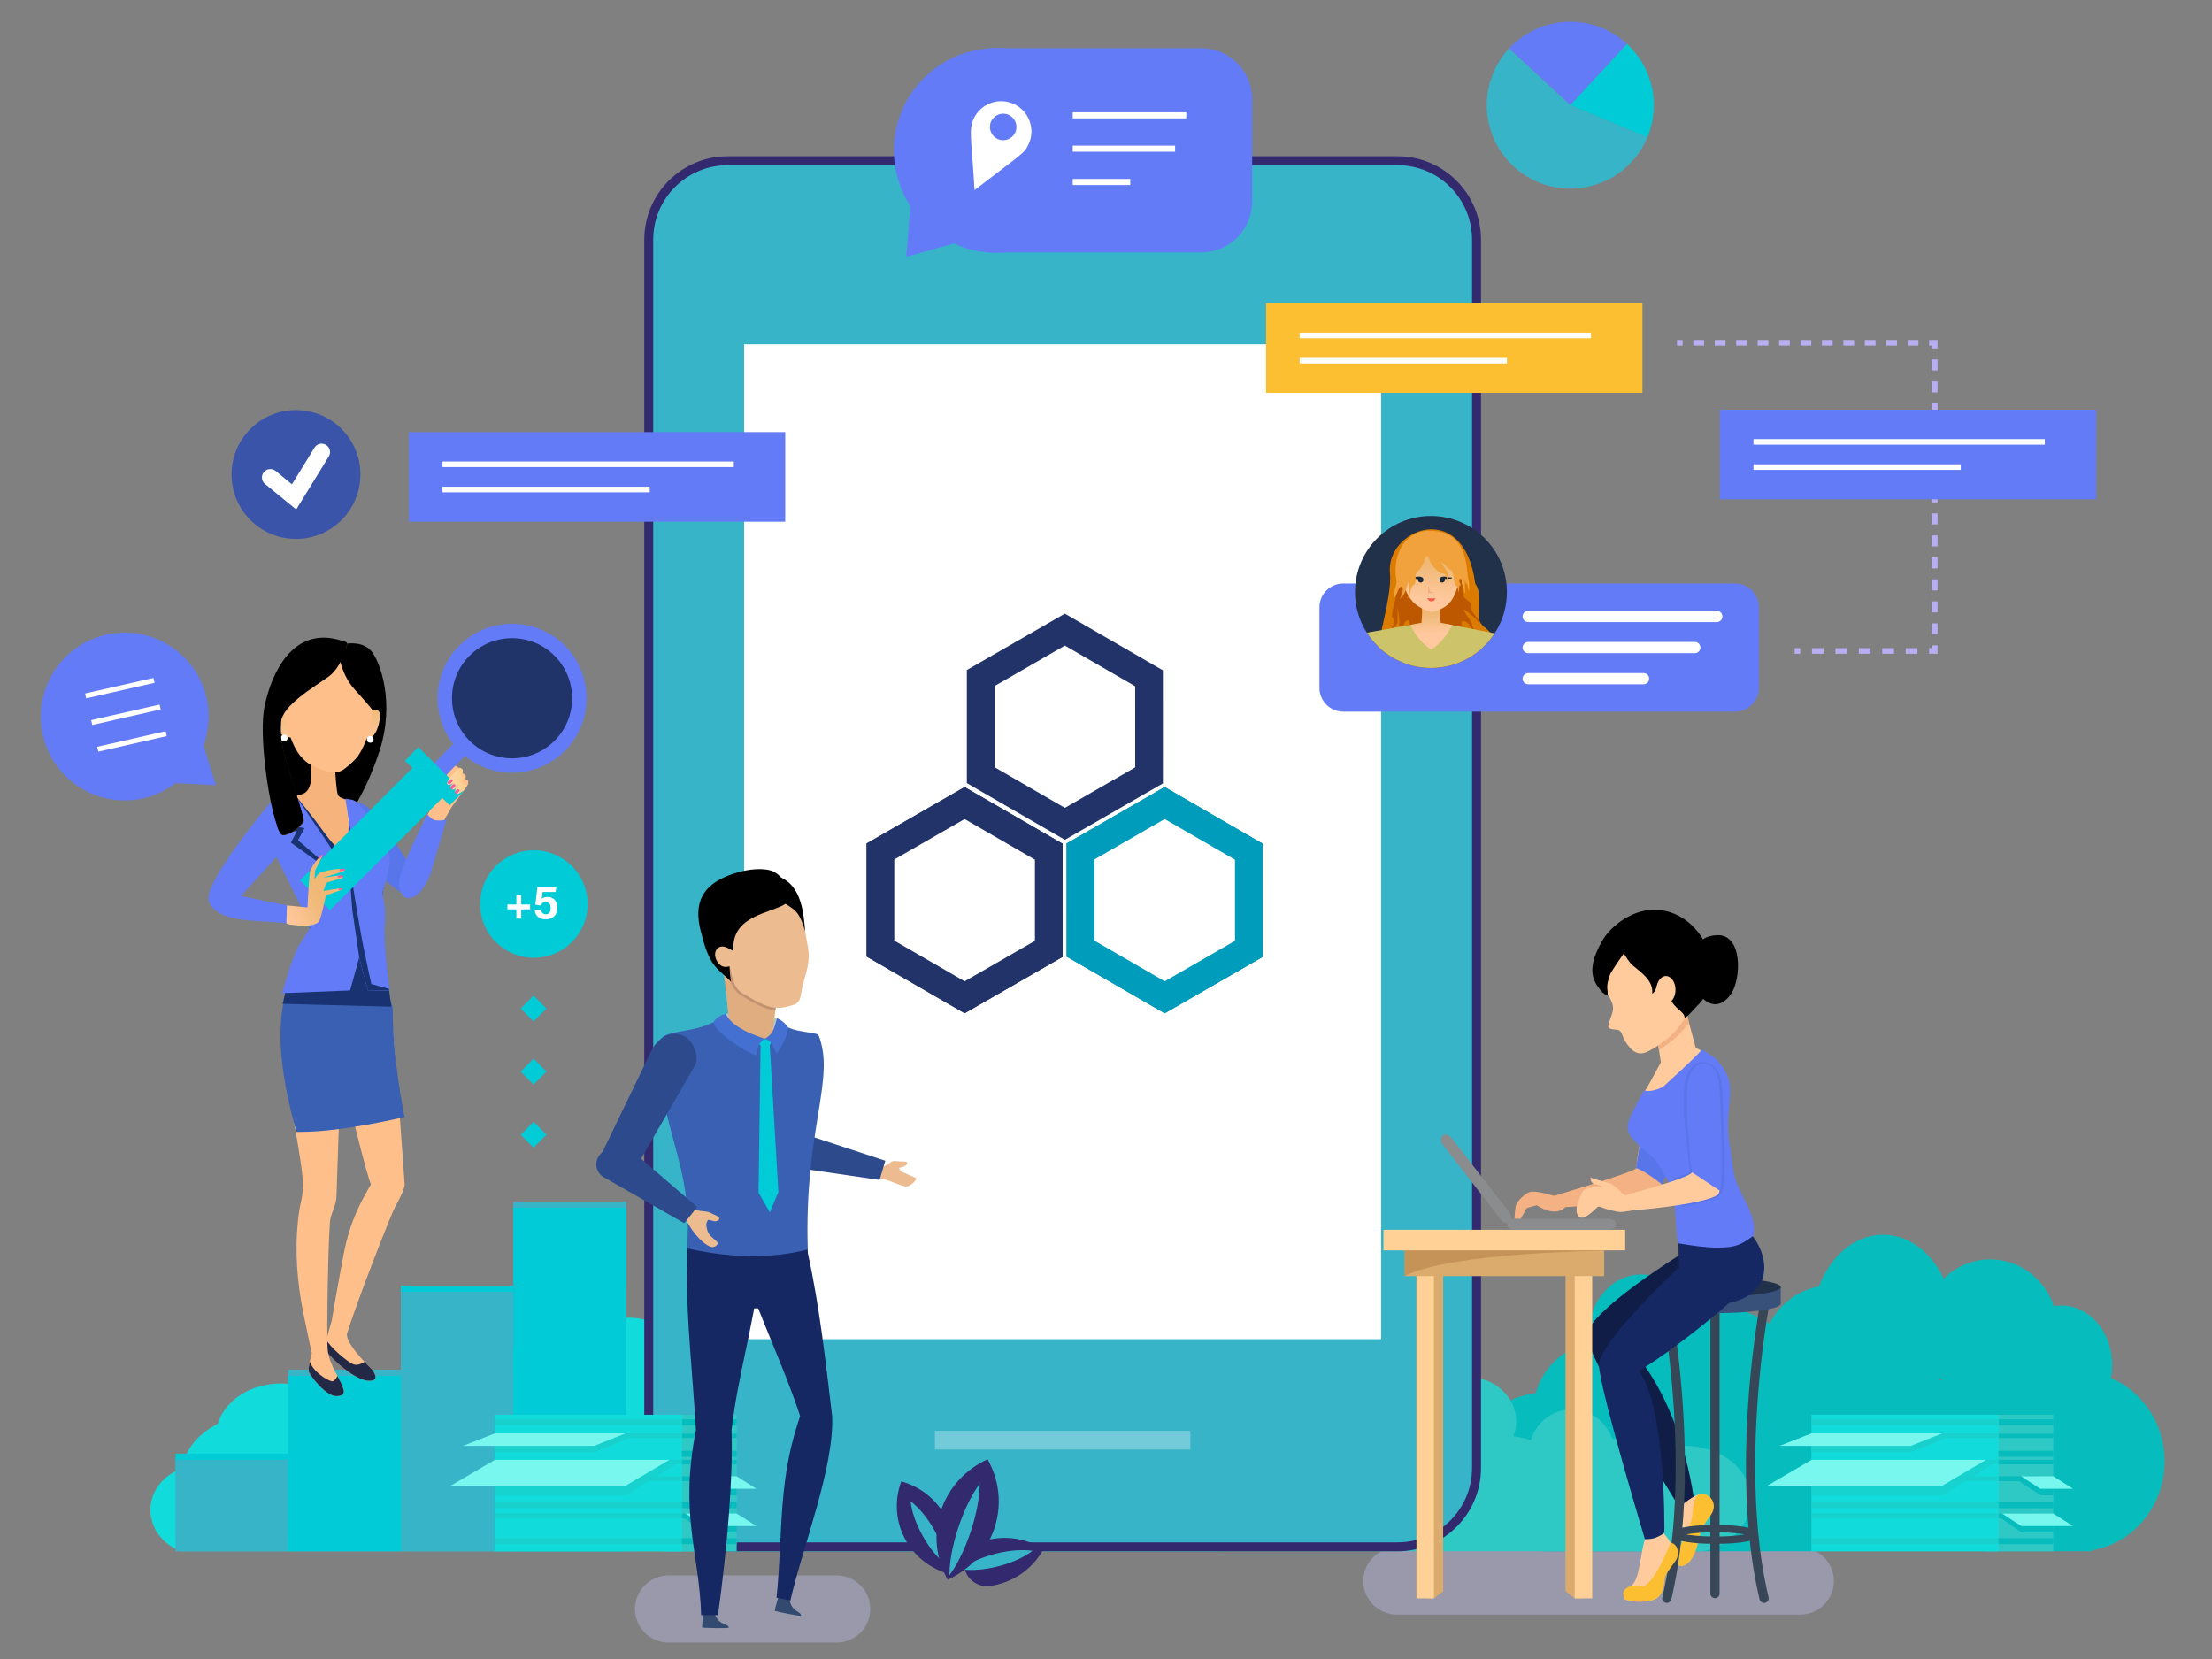 <?xml version="1.0" encoding="utf-8"?>
<!-- Generator: Adobe Illustrator 16.0.0, SVG Export Plug-In . SVG Version: 6.00 Build 0)  -->
<!DOCTYPE svg PUBLIC "-//W3C//DTD SVG 1.1//EN" "http://www.w3.org/Graphics/SVG/1.1/DTD/svg11.dtd">
<svg version="1.1" id="Layer_1" xmlns="http://www.w3.org/2000/svg" xmlns:xlink="http://www.w3.org/1999/xlink" x="0px" y="0px"
	 width="600px" height="450px" viewBox="0 0 600 450" enable-background="new 0 0 600 450" xml:space="preserve">
<rect x="0" y="0" width="600" height="450" fill="#808080" stroke="none"/>
<g>
	<path opacity="0.4" fill="#BEBEEB" d="M226.935,445.559h-45.592c-5.014,0-9.117-4.102-9.117-9.117l0,0
		c0-5.014,4.104-9.119,9.117-9.119h45.592c5.016,0,9.118,4.105,9.118,9.119l0,0C236.053,441.457,231.95,445.559,226.935,445.559z"/>
	<path opacity="0.4" fill="#BEBEEB" d="M488.321,437.959H378.903c-5.015,0-9.118-4.102-9.118-9.117l0,0
		c0-5.012,4.104-9.117,9.118-9.117h109.418c5.015,0,9.118,4.105,9.118,9.117l0,0C497.439,433.857,493.336,437.959,488.321,437.959z"
		/>
	<g>
		<circle fill="#3954A8" cx="80.284" cy="128.704" r="17.477"/>
		<g>
			<path fill="#FFFFFF" d="M80.347,138.202l-8.459-6.922c-0.975-0.798-1.119-2.233-0.322-3.208c0.799-0.976,2.233-1.12,3.207-0.321
				l4.422,3.617l6.104-9.937c0.656-1.073,2.059-1.41,3.135-0.75c1.072,0.659,1.408,2.063,0.75,3.136L80.347,138.202z"/>
		</g>
	</g>
	<g>
		<g>
			<path fill="#637BF7" d="M55.167,202.212c1.476-3.995,1.862-8.441,0.848-12.905c-2.787-12.254-14.981-19.93-27.235-17.141
				c-12.254,2.786-19.93,14.98-17.143,27.236c2.788,12.253,14.98,19.928,27.235,17.142c3.286-0.749,6.228-2.188,8.742-4.105
				l10.952,0.54L55.167,202.212z"/>
		</g>
		<g>
			
				<rect x="23.032" y="185.957" transform="matrix(-0.975 0.222 -0.222 -0.975 105.678 361.398)" fill="#FFFFFF" width="19.03" height="1.352"/>
		</g>
		<g>
			
				<rect x="24.674" y="193.184" transform="matrix(-0.975 0.222 -0.222 -0.975 110.527 375.308)" fill="#FFFFFF" width="19.031" height="1.352"/>
		</g>
		<g>
			
				<rect x="26.319" y="200.412" transform="matrix(-0.975 0.222 -0.222 -0.975 115.376 389.222)" fill="#FFFFFF" width="19.03" height="1.354"/>
		</g>
	</g>
	<g>
		<path fill="#06BCBC" d="M587.138,396.383c0-10.223-6.018-18.969-14.553-22.605c0.211-1.129,0.331-2.295,0.331-3.5
			c0-8.922-6.137-16.156-13.707-16.156c-0.701,0-1.386,0.082-2.058,0.199c-2.565-7.408-9.341-12.715-17.319-12.715
			c-4.876,0-9.296,1.988-12.592,5.215c-3.356-7.111-9.464-11.885-16.464-11.885c-7.687,0-14.301,5.75-17.37,14.039
			c-5.831,1.016-10.753,4.818-13.446,10.074c-3.731-2.635-8.232-4.176-13.077-4.176c-2.878,0-5.635,0.545-8.183,1.543
			c-1.979-6.248-7.249-10.727-13.457-10.727c-7.9,0-14.307,7.236-14.307,16.158c0,0.855,0.075,1.686,0.188,2.504
			c-6.97,1.242-12.602,6.559-14.562,13.529c-11.059,1.361-19.607,10.404-19.607,21.363c0,11.902,10.074,21.545,22.499,21.545
			c0.185,0,0.365-0.008,0.548-0.012v0.012h147.489v-0.311C578.628,418.613,587.138,408.539,587.138,396.383z M526.221,373.807
			c0.162,0.186,0.316,0.377,0.485,0.555h-0.812C526.006,374.18,526.112,373.994,526.221,373.807z"/>
		<path fill="#12DBDB" d="M49.21,420.789h282.452c7.489-1.77,12.962-7.369,12.962-14.006c0-8.063-8.064-14.596-18.011-14.596
			c-1.938,0-3.799,0.256-5.547,0.713c-2.988-1.768-6.615-2.813-10.532-2.813c-1.214,0-2.395,0.105-3.541,0.297
			c-1.59-4.701-5.922-8.08-11.031-8.08c-5.205,0-9.611,3.506-11.125,8.346c-1.482-0.486-3.052-0.854-4.688-1.082
			c0.49-1.262,0.77-2.609,0.77-4.025c0-6.643-5.889-12.033-13.156-12.033c-6.027,0-11.094,3.711-12.653,8.762
			c-2.29-1.486-5.044-2.51-8.06-2.93c0.107-0.607,0.181-1.229,0.181-1.863c0-6.646-6.148-12.033-13.733-12.033
			c-5.96,0-11.021,3.336-12.918,7.988c-2.445-0.742-5.092-1.15-7.855-1.15c-4.65,0-8.971,1.146-12.554,3.111
			c-2.585-3.914-7.311-6.746-12.908-7.502c-2.946-6.176-9.296-10.457-16.675-10.457c-9.498,0-17.316,7.084-18.32,16.188
			c-2.748-1.436-6.012-2.279-9.523-2.285c-1.297-5.396-6.55-9.439-12.84-9.439c-7.27,0-13.158,5.389-13.158,12.033
			c0,0.148,0.018,0.291,0.023,0.439c-0.008,0-0.017,0-0.017,0c-8.273,0-15.195,4.598-17.14,10.807
			c-2.137,0.223-4.18,0.689-6.082,1.365c-1.727-6.449-8.805-11.285-17.28-11.285c-8.335,0-15.308,4.68-17.183,10.969
			c-5.327,2.65-8.973,7.016-9.518,12.035c-5.094,1.658-8.745,6.096-8.745,11.326C40.805,414.699,44.295,419.047,49.21,420.789z"/>
		<path fill="#2FC9C5" d="M179.565,420.789h282.451c7.489-1.77,12.963-7.369,12.963-14.006c0-8.063-8.065-14.596-18.011-14.596
			c-1.938,0-3.8,0.256-5.548,0.713c-2.987-1.768-6.613-2.813-10.533-2.813c-1.212,0-2.393,0.105-3.539,0.297
			c-1.591-4.701-5.923-8.08-11.032-8.08c-5.205,0-9.61,3.506-11.125,8.346c-1.482-0.486-3.051-0.854-4.687-1.082
			c0.49-1.262,0.77-2.609,0.77-4.025c0-6.643-5.89-12.033-13.157-12.033c-6.025,0-11.093,3.711-12.653,8.762
			c-2.29-1.486-5.044-2.51-8.06-2.93c0.108-0.607,0.181-1.229,0.181-1.863c0-6.646-6.148-12.033-13.732-12.033
			c-5.961,0-11.021,3.336-12.92,7.988c-2.444-0.742-5.09-1.15-7.854-1.15c-4.65,0-8.972,1.146-12.554,3.111
			c-2.585-3.914-7.311-6.746-12.908-7.502c-2.946-6.176-9.296-10.457-16.674-10.457c-9.5,0-17.317,7.084-18.322,16.188
			c-2.749-1.436-6.013-2.279-9.521-2.285c-1.3-5.396-6.551-9.439-12.843-9.439c-7.268,0-13.157,5.389-13.157,12.033
			c0,0.148,0.019,0.291,0.024,0.439c-0.01,0-0.016,0-0.024,0c-8.267,0-15.188,4.598-17.132,10.807
			c-2.135,0.223-4.178,0.689-6.082,1.365c-1.728-6.449-8.804-11.285-17.28-11.285c-8.337,0-15.307,4.68-17.183,10.969
			c-5.328,2.65-8.975,7.016-9.518,12.035c-5.095,1.658-8.745,6.096-8.745,11.326C171.16,414.699,174.65,419.047,179.565,420.789z"/>
	</g>
	<g>
		<path fill="#33296E" d="M197.368,420.789c-12.471,0-22.613-10.139-22.613-22.602V65.019c0-12.479,10.143-22.632,22.613-22.632
			h181.716c12.481,0,22.634,10.153,22.634,22.632v333.168c0,12.463-10.152,22.602-22.634,22.602H197.368z"/>
	</g>
	<g>
		<path fill="#38B4C8" d="M399.291,398.188c0,11.133-9.028,20.174-20.209,20.174H197.368c-11.154,0-20.186-9.041-20.186-20.174
			V65.019c0-11.16,9.031-20.204,20.186-20.204h181.714c11.181,0,20.209,9.044,20.209,20.204V398.188z"/>
	</g>
	<g>
		<rect x="201.839" y="93.409" fill="#FFFFFF" width="172.792" height="269.843"/>
	</g>
	<g>
		<rect x="253.595" y="388.096" opacity="0.3" fill="#FFFFFF" width="69.282" height="5.104"/>
	</g>
	<g>
		<g>
			
				<rect x="142.334" y="271.153" transform="matrix(0.707 0.707 -0.707 0.707 235.816 -22.277)" fill="#00CBD6" width="4.951" height="4.951"/>
			
				<rect x="142.334" y="288.271" transform="matrix(0.707 0.707 -0.707 0.707 247.916 -17.267)" fill="#00CBD6" width="4.951" height="4.951"/>
			
				<rect x="142.334" y="305.389" transform="matrix(0.707 0.707 -0.707 0.707 260.017 -12.257)" fill="#00CBD6" width="4.951" height="4.95"/>
		</g>
		<g>
			<path fill="#00CBD6" d="M159.394,245.219c0,8.051-6.531,14.582-14.584,14.582c-8.057,0-14.588-6.531-14.588-14.582
				c0-8.057,6.531-14.586,14.588-14.586C152.862,230.633,159.394,237.162,159.394,245.219z"/>
			<g>
				<path fill="#FFFFFF" d="M141.383,242.867v2.479h2.413v1.314h-2.413v2.506h-1.317v-2.506h-2.439v-1.314h2.439v-2.479H141.383z"/>
				<path fill="#FFFFFF" d="M150.718,241.947h-3.541c-0.05,0.484-0.191,1.508-0.229,1.84c0.294-0.27,0.855-0.486,1.559-0.486
					c1.697,0,2.67,1.137,2.67,2.877c0,1.912-1.049,3.178-3.18,3.178c-1.586,0-2.826-0.828-2.954-2.49h1.751
					c0.104,0.703,0.563,1.125,1.253,1.125c0.882,0,1.315-0.537,1.315-1.713c0-1.074-0.447-1.57-1.328-1.57
					c-0.818,0-1.15,0.357-1.367,0.918l-1.482-0.229c0.152-1.227,0.512-3.848,0.6-4.918h5.137L150.718,241.947z"/>
			</g>
		</g>
	</g>
	<g>
		<path fill="#637BF7" d="M409.326,13.147c5.498-5.936,13.743-8.49,21.634-6.698c3.945,0.896,7.5,2.811,10.369,5.467l-15.385,16.616
			L409.326,13.147z"/>
		<path fill="#00CBD6" d="M441.329,11.916c2.869,2.656,5.05,6.055,6.247,9.919c1.598,5.165,1.274,10.638-0.756,15.472l-20.876-8.775
			L441.329,11.916z"/>
		<path fill="#38B4C8" d="M446.82,37.307c-1.009,2.399-2.438,4.641-4.261,6.611c-5.497,5.936-13.743,8.489-21.632,6.697
			c-7.89-1.792-14.224-7.657-16.617-15.385c-2.392-7.729-0.479-16.146,5.016-22.083l16.618,15.385L446.82,37.307z"/>
	</g>
	<g>
		<rect x="343.412" y="82.25" fill="#FCBF32" width="102.095" height="24.315"/>
		<g>
			<g>
				<rect x="352.528" y="90.229" fill="#FFFFFF" width="79.023" height="1.519"/>
			</g>
			<g>
				<rect x="352.528" y="97.067" fill="#FFFFFF" width="56.229" height="1.52"/>
			</g>
		</g>
	</g>
	<g>
		<path fill="#637BF7" d="M470.64,193.035H364.356c-3.566,0-6.459-2.891-6.459-6.459v-21.848c0-3.568,2.893-6.459,6.459-6.459
			H470.64c3.566,0,6.459,2.891,6.459,6.459v21.848C477.099,190.144,474.206,193.035,470.64,193.035z"/>
		<g>
			<defs>
				<circle id="SVGID_1_" cx="388.141" cy="160.564" r="20.599"/>
			</defs>
			<clipPath id="SVGID_2_">
				<use xlink:href="#SVGID_1_"  overflow="visible"/>
			</clipPath>
			<circle clip-path="url(#SVGID_2_)" fill="#22314A" cx="388.142" cy="160.564" r="22.589"/>
			<g clip-path="url(#SVGID_2_)">
				<path fill-rule="evenodd" clip-rule="evenodd" fill="#DB7C00" d="M400.154,158.3c1.76,2.468,0.837,6.247,1.018,9.514
					c0.352,2.563,3.667,2.787,3.229,5.174c-0.345,1.878,1.452,3.318,2.392,4.878c0.455,0.756,1.077,2.073,0.781,2.854
					c-0.123-0.137-0.063-0.266-0.123-0.497c-0.249-0.975-1.24-2.142-1.982-2.821c-1.016-0.934-3.815-3.561-4.09-3.195
					c0.244,0.4,0.479,0.801,0.664,1.209c0.081,0.178,0.166,0.383,0.246,0.605c0.212,0.315,0.464,0.675,0.763,1.089
					c1.218,1.689,1.868,3.434,2.284,5.396c0.069,0.328,0.133,2.084,0.019,1.707c-0.133-0.446-0.136-0.709-0.363-1.199
					c-0.126-0.272-0.26-0.554-0.394-0.822c-0.592-1.164-1.635-2.922-2.972-3.121c-0.836-0.124-1.013,0.344-0.919,1.147
					c0.123,0.926,0.906,2.158,1.318,3.069c0.818,1.801,1.455,2.974,1.01,4.826c-0.224,0.929-1.186,2.564-1.896,3.12
					c-0.427,0.333,0.003-0.493,0.05-0.6c0.498-1.157,0.734-3.815-0.303-4.974c-6.841-7.623-2.886-5.389-4.388,0.246
					c-0.061,0.227-0.462,1.392-0.622,1.418c-0.012,0.001-0.021,0-0.028-0.003c-0.035,0.095-0.07,0.193-0.109,0.291
					c-0.432,1.107-1.868,3.054-2.813,3.713c-0.566,0.397,0.091-0.585,0.167-0.716c0.798-1.374,1.555-4.538,0.524-5.918
					c-0.044-0.06-0.087-0.117-0.13-0.175c0.188,1.187,0.193,2.199-0.522,3.597c-0.477,0.929-1.884,2.564-2.742,3.12
					c-0.519,0.333,0.136-0.493,0.212-0.6c0.812-1.157,1.771-3.815,1.046-4.974c-0.801-1.283-1.141-2.175-1.74-3.298
					c-0.167,0.295-0.346,0.567-0.516,0.79c-0.429,0.558,0-0.902,0.017-0.979c0.038-0.167,0.08-0.346,0.099-0.528
					c-0.055-0.089-0.11-0.181-0.169-0.276c-0.121,0.356-0.302,0.834-0.451,1.188c0.11,0.726,0.079,1.359-0.366,2.429
					c-0.113,0.271-0.8,1.658-0.994,1.689c-0.123,0.02-0.04-0.229-0.02-0.328c0.248-1.202,0.719-2.135,0.192-3.255
					c0.083,1.025,0.169,1.566-0.504,2.815c-0.123,0.227-0.842,1.392-1.008,1.418c-0.105,0.015-0.01-0.193,0.018-0.276
					c0.364-1.108,0.919-1.944,0.372-3.016c-0.525-1.027-0.922-1.809-1.486-2.885c0.023,0.252,0.043,0.495,0.051,0.72
					c0.068,2.145,0.237,3.541-1.221,5.745c-0.734,1.107-2.701,3.054-3.824,3.713c-0.675,0.397,0.252-0.585,0.36-0.716
					c1.174-1.374,2.789-4.538,2.135-5.918c-0.468-0.979-0.734-1.769-1.003-2.564c-0.305,0.386-0.63,0.745-0.919,1.024
					c-0.58,0.558,0.245-0.902,0.284-0.979c0.142-0.29,0.312-0.611,0.33-0.929c-0.056-0.157-0.114-0.315-0.176-0.478
					c-0.252,0.354-0.513,0.677-0.755,0.941c-0.609,0.665,0.161-1.075,0.195-1.166c0.074-0.199,0.157-0.41,0.209-0.626
					c-0.132-0.305-0.283-0.626-0.459-0.971c-0.4-0.792-1.733,0.353-1.901,2.073c-0.16,1.658,0.033,2.249-1.149,3.969
					c-0.188,0.271-1.25,1.658-1.454,1.689c-0.129,0.02,0.023-0.229,0.07-0.328c0.631-1.32,1.552-2.367,0.981-3.59
					c-0.698-1.499,0.058-2.432-0.201-4.344c-1.002-7.403-0.481-8.406-0.646,1.484c-0.573,0.962-1.724,2.164-2.593,2.894
					c-0.791,0.665,0.452-1.075,0.513-1.167c0.24-0.371,0.521-0.788,0.575-1.193c0.034-0.267,0.254-0.52,0.274-1.056
					c0.032-0.797-0.612-1.434-0.857-2.09c-0.629-1.689,3.934-15.761,3.285-21.737C375.73,143.57,397.109,134.906,400.154,158.3z"/>
				<path fill-rule="evenodd" clip-rule="evenodd" fill="#BD5800" d="M396.072,154.954c1.23,1.606,0.585,4.069,0.711,6.198
					c0.246,1.671,2.563,1.816,2.257,3.371c-0.241,1.224,1.016,2.162,1.672,3.179c0.317,0.492,0.752,1.35,0.544,1.859
					c-0.084-0.089-0.043-0.173-0.084-0.324c-0.175-0.635-0.866-1.395-1.386-1.84c-0.71-0.606-2.666-2.318-2.859-2.081
					c0.173,0.261,0.336,0.522,0.465,0.787c0.056,0.119,0.116,0.252,0.172,0.396c0.148,0.206,0.323,0.441,0.533,0.709
					c0.853,1.102,1.306,2.236,1.595,3.516c0.049,0.214,0.095,1.359,0.016,1.113c-0.094-0.292-0.097-0.463-0.254-0.782
					c-0.089-0.177-0.183-0.361-0.276-0.536c-0.414-0.758-1.143-1.904-2.076-2.033c-0.585-0.081-0.708,0.224-0.643,0.748
					c0.086,0.603,0.635,1.404,0.924,1.998c0.569,1.174,1.015,1.938,0.703,3.145c-0.156,0.604-0.828,1.672-1.324,2.033
					c-0.298,0.217,0.001-0.322,0.034-0.391c0.349-0.753,0.514-2.486-0.212-3.24c-4.778-4.966-2.016-3.511-3.064,0.16
					c-0.041,0.149-0.323,0.909-0.435,0.923c-0.008,0.003-0.016,0.001-0.021,0c-0.023,0.061-0.048,0.125-0.074,0.188
					c-0.303,0.72-1.308,1.99-1.966,2.42c-0.396,0.258,0.063-0.383,0.115-0.466c0.558-0.896,1.088-2.959,0.368-3.856
					c-0.031-0.039-0.061-0.077-0.092-0.116c0.13,0.773,0.135,1.434-0.365,2.344c-0.332,0.604-1.315,1.672-1.915,2.033
					c-0.363,0.217,0.094-0.322,0.147-0.391c0.566-0.753,1.237-2.486,0.731-3.24c-0.562-0.834-0.798-1.416-1.217-2.149
					c-0.116,0.193-0.242,0.371-0.36,0.514c-0.3,0.365,0-0.587,0.012-0.637c0.026-0.108,0.057-0.226,0.068-0.344
					c-0.037-0.058-0.076-0.119-0.116-0.18c-0.086,0.231-0.212,0.543-0.316,0.773c0.076,0.473,0.056,0.886-0.256,1.583
					c-0.079,0.175-0.559,1.08-0.694,1.1c-0.086,0.013-0.028-0.15-0.015-0.215c0.175-0.781,0.503-1.39,0.135-2.12
					c0.058,0.667,0.119,1.02-0.353,1.834c-0.086,0.149-0.588,0.909-0.703,0.923c-0.073,0.012-0.008-0.125,0.013-0.178
					c0.253-0.723,0.643-1.268,0.259-1.965c-0.368-0.671-0.645-1.178-1.039-1.879c0.017,0.163,0.03,0.321,0.036,0.467
					c0.047,1.397,0.166,2.308-0.854,3.743c-0.512,0.72-1.887,1.99-2.671,2.42c-0.472,0.258,0.175-0.383,0.252-0.466
					c0.819-0.896,1.948-2.959,1.49-3.856c-0.325-0.64-0.514-1.154-0.701-1.671c-0.212,0.25-0.438,0.484-0.642,0.665
					c-0.406,0.365,0.172-0.587,0.198-0.637c0.1-0.188,0.219-0.399,0.231-0.607c-0.04-0.101-0.08-0.205-0.123-0.309
					c-0.175,0.229-0.357,0.439-0.526,0.611c-0.429,0.434,0.111-0.701,0.134-0.76c0.053-0.129,0.11-0.267,0.147-0.408
					c-0.093-0.198-0.198-0.408-0.32-0.632c-0.28-0.517-1.211,0.229-1.328,1.352c-0.113,1.079,0.022,1.463-0.805,2.585
					c-0.13,0.175-0.873,1.08-1.015,1.1c-0.091,0.013,0.015-0.15,0.049-0.215c0.44-0.858,1.083-1.541,0.686-2.339
					c-0.488-0.975,0.04-1.583-0.142-2.829c-0.7-4.823-0.336-5.476-0.451,0.968c-0.4,0.626-1.205,1.41-1.812,1.884
					c-0.553,0.434,0.316-0.7,0.357-0.759c0.168-0.242,0.365-0.514,0.402-0.778c0.025-0.175,0.178-0.338,0.193-0.688
					c0.021-0.52-0.43-0.935-0.6-1.362c-0.441-1.099,2.748-10.267,2.296-14.161C379.005,145.356,393.945,139.711,396.072,154.954z"/>
				<linearGradient id="SVGID_3_" gradientUnits="userSpaceOnUse" x1="388.445" y1="172.975" x2="388.042" y2="162.325">
					<stop  offset="0.098" style="stop-color:#FFC89E"/>
					<stop  offset="0.624" style="stop-color:#EFB875"/>
				</linearGradient>
				<path fill-rule="evenodd" clip-rule="evenodd" fill="url(#SVGID_3_)" d="M385.189,171.333c0.665-3.231,0.788-6.711,0-10.613
					c-0.685-3.382,6.669-3.382,5.986,0c-0.787,3.902-0.665,7.382,0,10.613C391.873,174.716,384.492,174.716,385.189,171.333z"/>
				<linearGradient id="SVGID_4_" gradientUnits="userSpaceOnUse" x1="387.266" y1="164.162" x2="388.718" y2="145.848">
					<stop  offset="0.098" style="stop-color:#FFC89E"/>
					<stop  offset="0.624" style="stop-color:#EFB875"/>
				</linearGradient>
				<path fill-rule="evenodd" clip-rule="evenodd" fill="url(#SVGID_4_)" d="M393.931,162.5c2.14-3.27,2.021-8.111,2.487-11.904
					l-0.727-0.05c-0.886-0.592-2.723-0.214-4.836-0.359c-4.694,0-10.913-1.832-10.724,2.458c0.25,5.586,0.894,11.534,8.158,13.327
					c1.045-0.178,1.939-0.472,2.713-0.861C392.278,164.5,393.256,163.637,393.931,162.5z"/>
				<path fill-rule="evenodd" clip-rule="evenodd" fill="#F2A780" d="M389.18,160.753l-1.447,0.098
					c-0.199,0.015-0.382-0.163-0.362-0.362l0.16-1.639l0.258,1.33c0.039,0.196,0.168,0.324,0.363,0.365L389.18,160.753z"/>
				<path fill-rule="evenodd" clip-rule="evenodd" fill="#F75C4C" d="M389.346,162.241c-0.216,1.183-1.93,1.183-2.145,0
					C387.925,162.346,388.64,162.341,389.346,162.241z"/>
				<g>
					<path fill-rule="evenodd" clip-rule="evenodd" fill="#1C2A39" d="M384.075,156.477c-0.392,0.092-0.844,0.196-1.418,0.178
						c-0.015,0.435,1.038,0.286,1.979,0.386c-0.024,0.071-0.036,0.146-0.036,0.225c0,0.417,0.338,0.754,0.753,0.754
						c0.418,0,0.755-0.337,0.755-0.754C386.108,156.265,384.703,156.33,384.075,156.477z"/>
					<path fill-rule="evenodd" clip-rule="evenodd" fill="#1C2A39" d="M392.471,156.477c0.393,0.092,0.845,0.196,1.419,0.178
						c0.013,0.435-1.038,0.286-1.979,0.386c0.022,0.071,0.033,0.146,0.033,0.225c0,0.417-0.336,0.754-0.753,0.754
						c-0.418,0-0.754-0.337-0.754-0.754C390.438,156.265,391.843,156.33,392.471,156.477z"/>
				</g>
				<path fill-rule="evenodd" clip-rule="evenodd" fill="#F2A23D" d="M398.162,156.53l0.152,0.664
					c0.128,0.651,0.196,1.324,0.196,2.011v1.02c-0.359,0.206-0.237-1.726-0.708-1.919c-0.479-0.196-0.082-0.593-0.426-0.788
					c-0.21,0.003,0.209,3.653-0.081,3.333c-0.265-0.291,0.086-0.775-0.704-2.287c-0.271-0.52,0.16-1.356-0.417-1.578
					c-0.395-0.151-0.554,0.693-0.093,1.361c0.444,0.644-0.403,0.192-0.33,1.193c0.01,0.157,0.028,1-0.04,1.077
					c-0.043,0.048-0.061-0.088-0.075-0.139c-0.16-0.677-0.155-1.298-0.721-1.603c-0.664-0.356-0.463-3.736-1.272-4.155
					c-0.62-0.319-0.884-0.457-1.33-1.104c-0.36-0.522-2.404-2.185-0.492,0.31c0.376,0.492,0.812,1.105,0.925,1.821
					c0.074,0.528,0,1.335-0.107,1.878c-0.101,0.497-0.154-0.531-0.16-0.582c-0.023-0.21-0.042-0.452-0.146-0.614
					c-0.068-0.107-0.06-0.271-0.216-0.468c-0.231-0.294-0.636-0.454-0.966-0.465c-1.087-0.031-3.131-2.333-3.978-4.851
					c-0.188,0.263-0.396,0.515-0.624,0.757c-0.342,1.417-1.065,2.778-2.202,3.812c-0.825,0.895,0.117,2.947-0.891,3.479
					c-0.796,0.418-0.754,1.55-1.023,2.376c-0.133,0.402-0.416,1.034-0.796,1.147c0.012-0.088,0.079-0.104,0.145-0.193
					c0.275-0.386,0.388-1.119,0.402-1.61c0.018-0.672,0.092-2.545-0.13-2.545c-0.067,0.215-0.141,0.426-0.229,0.618
					c-0.04,0.084-0.09,0.178-0.145,0.276c-0.047,0.175-0.101,0.381-0.156,0.62c-0.231,0.974-0.662,1.746-1.246,2.484
					c-0.098,0.125-0.72,0.668-0.617,0.514c0.119-0.184,0.217-0.264,0.322-0.496c0.059-0.13,0.12-0.267,0.175-0.398
					c0.237-0.575,0.549-1.503,0.199-2.083c-0.218-0.365-0.445-0.297-0.71-0.022c-0.298,0.321-0.501,0.993-0.702,1.421
					c-0.281,0.601-0.478,1.076-0.857,1.434c-0.018-0.25-0.026-0.5-0.026-0.753c0-1.624,0.954-2.792,0.697-4.206
					c-1.271-7.017,2.604-13.521,9.171-13.344C396.503,144.165,397.623,150.556,398.162,156.53z"/>
			</g>
			<polygon clip-path="url(#SVGID_2_)" fill="#CCC36B" points="385.372,168.981 369.72,171.805 381.741,191.168 413.286,190.685 
				416.433,178.179 415.948,173.58 412.64,169.869 406.349,171.967 390.615,168.901 			"/>
			<linearGradient id="SVGID_5_" gradientUnits="userSpaceOnUse" x1="388.354" y1="172.979" x2="387.951" y2="162.328">
				<stop  offset="0.098" style="stop-color:#FFC89E"/>
				<stop  offset="0.624" style="stop-color:#EFB875"/>
			</linearGradient>
			<path clip-path="url(#SVGID_2_)" fill-rule="evenodd" clip-rule="evenodd" fill="url(#SVGID_5_)" d="M388.196,168.834
				l0.027-0.001l0.028,0.001c1.871,0.041,3.744,0.278,5.616,0.695c-1.27,2.658-3.019,4.958-5.604,6.632l-0.041-0.027l-0.04,0.027
				c-2.588-1.674-4.334-3.974-5.604-6.632C384.452,169.112,386.324,168.875,388.196,168.834z"/>
		</g>
		<g>
			<path fill="#FFFFFF" d="M465.675,168.729h-51.157c-0.84,0-1.52-0.681-1.52-1.52c0-0.839,0.68-1.519,1.52-1.519h51.157
				c0.839,0,1.521,0.68,1.521,1.519C467.195,168.048,466.514,168.729,465.675,168.729z"/>
		</g>
		<g>
			<path fill="#FFFFFF" d="M459.714,177.17h-45.196c-0.84,0-1.52-0.68-1.52-1.52c0-0.838,0.68-1.52,1.52-1.52h45.196
				c0.84,0,1.52,0.682,1.52,1.52C461.233,176.491,460.554,177.17,459.714,177.17z"/>
		</g>
		<g>
			<path fill="#FFFFFF" d="M445.809,185.615h-31.291c-0.84,0-1.52-0.68-1.52-1.52c0-0.84,0.68-1.52,1.52-1.52h31.291
				c0.84,0,1.52,0.68,1.52,1.52C447.328,184.935,446.648,185.615,445.809,185.615z"/>
		</g>
	</g>
	<g>
		<g>
			<path fill="#F4B184" d="M443.673,317.037c0.322-0.516,0.317-1.988,0.396-2.545c0.293-2.045,1.991-11.525,2.717-14.236
				c0.732-2.73,1.356-6.209,2.925-8.586c1.17-1.771,2.655-2.934,4.513-2.508c3.577,0.816,3.074,5.227,2.557,7.85
				c-0.769,3.889-1.757,7.75-2.581,11.629c-0.76,3.58-1.594,7.176-2.699,10.662c-0.545,1.709-1.09,3.766-2.33,5.15
				c-0.027,0.053-0.054,0.092-0.087,0.105c-4.338,1.781-24.473,2.865-24.473,2.865l-3.074-3.049
				C421.536,324.375,441.599,318.422,443.673,317.037z"/>
		</g>
		<g>
			<path fill="#5975EA" d="M450.851,321.316c0,0-4.676-3.809-7.089-4.475l1.54-9.406l8.007,7.59L450.851,321.316z"/>
		</g>
		<g>
			<path d="M465.746,253.66c7.023-0.273,6.536,11.809,3.882,15.793c-5.171,7.762-11.974-1.604-10.969-7.771
				c0.535-3.285,1.716-7.078,5.444-7.818C464.701,253.746,465.25,253.676,465.746,253.66z"/>
		</g>
		<g>
			<path fill="#384757" d="M466.428,432.256v-77.33c0-0.688-0.56-1.246-1.248-1.246l0,0c-0.687,0-1.248,0.559-1.248,1.246l0,0v77.33
				c0,0.689,0.562,1.25,1.248,1.25l0,0C465.868,433.506,466.428,432.945,466.428,432.256L466.428,432.256z"/>
		</g>
		<g>
			<path fill="#384757" d="M478.792,434.768c0.667-0.158,1.085-0.832,0.925-1.502l0,0c-2.714-11.428-3.626-23.963-3.626-35.584l0,0
				c0-11.617,0.911-22.324,1.822-30.119l0,0c0.908-7.795,1.813-12.643,1.815-12.654l0,0c0.127-0.68-0.319-1.332-0.998-1.457l0,0
				c-0.677-0.127-1.33,0.32-1.456,0.998l0,0c-0.007,0.047-3.681,19.736-3.681,43.232l0,0c0,11.752,0.918,24.455,3.692,36.158l0,0
				c0.138,0.576,0.648,0.963,1.213,0.963l0,0C478.596,434.803,478.693,434.791,478.792,434.768L478.792,434.768z"/>
		</g>
		<path fill="#38517A" d="M447.162,349.139h35.865v4.787h-0.134c-1.037,1.271-8.565,2.26-17.714,2.26s-16.677-0.988-17.714-2.26
			h-0.304V349.139z"/>
		<g>
			<path fill="#22314A" d="M447.332,349.139c0,1.416,7.991,2.563,17.848,2.563c9.855,0,17.848-1.146,17.848-2.563
				c0-1.412-7.992-2.559-17.848-2.559C455.323,346.58,447.332,347.727,447.332,349.139z"/>
		</g>
		<g>
			<path fill="#0F1D47" d="M456.396,339.902c0,0-25.257,15.68-25.884,22.051c-0.57,5.801,24.901,46.744,24.901,46.744l4.136-1.4
				c0,0-2.949-27.254-18.399-42.705c12.109-5.83,27.861-15.949,27.861-15.949L456.396,339.902z"/>
		</g>
		<g>
			<g>
				<g>
					<g>
						<path fill="#FFCB9C" d="M461.698,413.732c-0.835,1.566-0.853,3.447-1.407,5.125c-0.651,1.953-2.561,7.609-5.512,5.139
							c-0.267-1.529,0.914-2.717,1.288-4.186c0.36-1.416,0.213-2.422,0.032-3.939c-0.299-2.572-0.366-4.623-0.687-7.174
							c2.099-1.17,4.961-4.484,7.496-2.949C467.089,408.275,462.834,411.592,461.698,413.732z"/>
					</g>
				</g>
			</g>
		</g>
		<g>
			<path fill="#FCBF32" d="M462.056,405.178c-3.03-0.641-2.769,5.084-3.139,6.736c-0.31,1.371-1.225,2.744-1.733,4.064
				c-0.739,1.906-1.636,3.732-2.256,5.676c-0.351,1.094-1.283,2.377,0.319,2.977c1.768,0.662,3.194-1,3.926-2.307
				c0.714-1.273,1.152-2.672,1.426-4.102c0.335-1.742,0.981-3.408,1.857-4.949c0.799-1.408,2.293-2.732,2.407-4.408
				C464.992,406.994,463.734,405.533,462.056,405.178z"/>
		</g>
		<g>
			<path fill="#384757" d="M453.332,433.84c2.779-11.703,3.695-24.406,3.697-36.158l0,0c-0.002-23.496-3.676-43.186-3.685-43.232
				l0,0v0.002c-0.126-0.68-0.776-1.127-1.455-1l0,0c-0.677,0.129-1.124,0.777-0.998,1.457l0,0c0,0.012,0.907,4.859,1.819,12.654l0,0
				c0.909,7.795,1.82,18.5,1.82,30.119l0,0c0,11.621-0.911,24.156-3.627,35.584l0,0c-0.16,0.67,0.255,1.344,0.927,1.502l0,0
				c0.096,0.023,0.194,0.035,0.287,0.035l0,0C452.684,434.803,453.197,434.416,453.332,433.84L453.332,433.84z"/>
		</g>
		<g>
			<path fill="#384757" d="M472.02,418.406c1.876-0.262,3.143-0.48,4.036-1.084l0,0c0.246-0.182,0.601-0.527,0.615-1.119l0,0
				c-0.015-0.594-0.369-0.934-0.615-1.119l0,0c-0.271-0.195-0.545-0.316-0.863-0.434l0,0c-0.631-0.221-1.434-0.393-2.41-0.541l0,0
				c-1.948-0.295-4.578-0.473-7.483-0.473l0,0c-2.544,0-4.877,0.137-6.722,0.365l0,0c-1.876,0.262-3.144,0.48-4.034,1.082l0,0
				c-0.248,0.186-0.603,0.525-0.614,1.119l0,0h-0.003c0.015,0.592,0.369,0.938,0.617,1.119l0,0c0.268,0.197,0.544,0.318,0.863,0.434
				l0,0c0.628,0.223,1.431,0.396,2.408,0.547l0,0c1.949,0.293,4.577,0.469,7.484,0.471l0,0
				C467.84,418.771,470.174,418.639,472.02,418.406L472.02,418.406z M472.484,416.328c-1.808,0.273-4.363,0.449-7.186,0.449l0,0
				c-2.481,0-4.757-0.135-6.498-0.357l0,0c-0.517-0.053-0.997-0.131-1.417-0.217l0,0c0.226-0.041,0.471-0.082,0.73-0.121l0,0
				c1.805-0.275,4.361-0.451,7.185-0.447l0,0c2.479-0.004,4.756,0.133,6.499,0.354l0,0c0.518,0.053,0.999,0.133,1.418,0.215l0,0
				C472.988,416.246,472.744,416.287,472.484,416.328L472.484,416.328z"/>
		</g>
		<g>
			<path fill="#152863" d="M476.656,349.387c-4.237,5.051-14.613,5.303-20.232,4.391c-0.813-3.936-0.869-3.523-0.869-7.385
				c0-5.959-1.248-12.248,1.604-15.582c1.841-2.148,5.813-0.629,9.081-0.559c7.311,0.16,13.329,8.516,12.162,15.348
				C478.149,347.09,477.534,348.34,476.656,349.387z"/>
		</g>
		<g>
			<g>
				<g>
					<g>
						<path fill="#FFCB9C" d="M444.976,423.24c0.372-1.965,0.686-3.973,1.196-5.758c0.288-0.098,4.807-1.938,4.366-2.486
							c1.245,1.555,3.61,4.176,3.596,6.156c-0.016,2.588-2.385,5.016-2.84,7.625c-0.431,2.484-0.579,4.779-3.491,5.336
							c-1.99,0.381-5.132,0.381-7.035-0.264c-1.238-2.318,1.169-2.762,2.271-4.266C444.253,427.926,444.606,425.184,444.976,423.24z
							"/>
					</g>
				</g>
			</g>
		</g>
		<g>
			<g>
				<path fill="#FFCB9C" d="M462.461,285.4c-5.363-1.936-5.896-6.744-10.021-0.482c-2.459,3.732-4.955,9.391-7.285,12.551
					c-1.062,1.443-1.544,6.277-0.584,7.863c1.237,2.029,0.482-2.928,3.929,0.727c7.709,1.559,11.407-3.98,19.298-4.426
					c1.2-1.268-0.676-2.211-0.676-2.211l0.864-0.777l-1.301-7.1C464.999,290.004,464.07,285.982,462.461,285.4z"/>
			</g>
		</g>
		<g>
			<g>
				<g>
					<g>
						<g>
							<g>
								<polygon fill="#FFCB9C" points="450.646,288.982 460.691,286.877 457.206,274 448.411,274.813 								"/>
							</g>
						</g>
					</g>
				</g>
			</g>
		</g>
		<g>
			<g>
				<g>
					<g>
						<g>
							<g>
								<path fill="#F4B184" d="M449.997,284.875c0,0,3.503-2.432,4.553-3.383c1.031-0.936,3.611-3.961,3.611-3.961l-1.075-5.006
									l-8.675,2.287L449.997,284.875z"/>
							</g>
						</g>
					</g>
				</g>
			</g>
		</g>
		<g>
			<path fill="#637BF7" d="M442.734,301.83c0.721-1.336,3.123-6.377,3.393-6.105c0.715,0.713,4.361-0.385,5.134-1.078
				c2.821-2.549,6.561-6.008,9.194-8.641c0.577-0.574,1.215-1.342,1.215-1.342s3.642,2.301,4.214,2.99
				c2.92,3.502,3.713,6.049,3.32,10.215c-0.375,4.014-0.842,8.629-0.046,12.596c0.607,3.027,0.668,6.191,1.499,9.174
				c1.372,4.93,6.135,10.199,4.965,15.555c-3.437,2.461-4.702,3.213-9.831,3.213c-3.502,0-7.169-0.6-10.612-1.176
				c-0.961-4.934-0.255-11.893-2.598-16.488c-0.027-0.053-2.49-4.879-3.888-6.529c0,0-3.31-2.742-4.667-4.102
				C442.243,308.326,440.178,306.557,442.734,301.83z"/>
		</g>
		<g>
			<g>
				<path fill="#5975EA" d="M457.399,292.07c0.678-2.012,2.198-3.912,4.103-3.963c4.713-0.125,5.448,4.904,5.617,7.57
					c0.253,3.955,0.286,7.941,0.482,11.904c0.182,3.654,0.296,7.344,0.117,10.996c-0.089,1.838,0.113,4.51-1.368,5.699
					c-2.153,1.73-10.234,3.064-10.234,3.064l-2.621-7.303c0.208-0.559,4.935-1.738,4.868-2.311
					c-0.239-2.051-1.6-13.807-1.592-16.609C456.78,298.291,456.492,294.768,457.399,292.07z"/>
			</g>
		</g>
		<g>
			<g>
				<path fill="#637BF7" d="M458.212,292.07c0.677-2.012,1.818-3.516,3.721-3.58c3.667-0.125,4.311,4.266,4.48,6.934
					c0.252,3.957,0.285,7.943,0.48,11.906c0.183,3.65,0.296,7.34,0.119,10.996c-0.091,1.838-0.081,4.029-0.99,5.699l-7.163-5.844
					c0.206-0.559-0.193-2.033-0.261-2.607c-0.238-2.051-1.023-11.652-1.016-14.455C457.592,298.291,457.304,294.768,458.212,292.07z
					"/>
			</g>
		</g>
		<g>
			<g>
				<path fill="#FFCB9C" d="M466.022,324.025c-3.736,2.832-24.154,4.383-24.154,4.383l-5.312-3.053c0,0,21.771-5.637,22.409-7.359
					l7.501,4.957C466.322,323.227,466.197,323.893,466.022,324.025z"/>
			</g>
		</g>
		<g>
			<g>
				<g>
					<g>
						<path fill="#FFCB9C" d="M433.119,327.574c-0.572,0.736-2.934,2.631-3.698,2.729c-1.943,0.252-1.989-2.375-1.603-3.369
							c0.758-2.041,1.067-4.271,2.816-4.656c4.231-0.811,11.387,0.299,12.785,5.713c0.075,0.295-3.235,0.764-3.758,0.764
							c-1.142,0-3.438-0.68-4.326-0.932C434.616,327.623,433.629,326.924,433.119,327.574z"/>
					</g>
				</g>
			</g>
		</g>
		<g>
			<g>
				<path fill="#FFCB9C" d="M439.995,323.969c0.177-0.596-2.456-2.535-2.88-2.803c-0.224-0.139-0.552-0.203-0.798-0.299
					c-0.308-0.115-4.953-1.295-4.835-1.506c-0.189,0.346,0.111,1.232,0.428,1.51c0.466,0.406,1.277,0.432,1.84,0.592
					c1.186,0.342,1.257,1.359,2.297,1.855C436.954,323.754,439.611,325.277,439.995,323.969z"/>
			</g>
		</g>
		<g>
			<g>
				<g>
					<g>
						<g>
							<g>
								<path fill="#FFCB9C" d="M440.529,252.6c-4.24,2.607-8.618,9.422-6.043,14.525c0.981,1.945,3.17,4.254,3.048,6.59
									c-0.083,1.643-1.696,4.287-1.181,4.967c0.581,0.762,2.061,0.412,2.79,0.785c0.871,0.445,0.951,1.764,1.452,2.574
									c1.521,2.475,3.25,4.691,6.33,3.199c2.557-1.238,6.194-3.883,7.91-6.033c1.786-2.244,3.398-4.613,4.633-7.207
									c1.05-2.205,1.988-4.574,2.284-7.018c0.292-2.445-0.108-4.969-0.643-7.352c-0.48-2.152-1.145-4.484-3.134-5.705
									c-1.854-1.137-4.235-1.275-6.059-2.416c-0.983-0.615-2.017-0.4-3.075-0.107c-2.419,0.666-4.699,1.625-6.991,2.619
									C441.426,252.205,440.927,252.357,440.529,252.6z"/>
							</g>
						</g>
					</g>
				</g>
			</g>
		</g>
		<g>
			<g>
				<g>
					<g>
						<g>
							<g>
								<path d="M457.041,276.074c-0.018,0.012-0.038,0.023-0.057,0.037c-0.056-1.043-0.957-1.689-1.68-2.318
									c-0.905-0.787-1.868-1.82-2.185-3.002c-0.346-1.299,0.099-2.695-0.633-3.918c-0.536-0.898-1.598-1.664-2.458-0.701
									c-0.839,0.941-0.613,2.641-1.872,3.361c0.391-3.508-2.941-5.688-5.201-7.613c-1.164-0.992-1.71-2.123-2.526-3.289
									c-0.016-0.023-3.317,4.82-3.573,5.426c-0.433,1.016-0.743,2.084-0.882,3.186c-0.117,0.947,0.204,1.824,0.104,2.725
									c-1.124-0.176-1.878-1.338-2.529-2.176c-3.014-3.832-1.285-8.242,0.728-12.059c1.975-3.748,6.158-7,10.146-8.27
									c7.812-2.49,15.175,2.006,18.458,9.09c2.287,4.939,1.662,12.383-2.451,16.209
									C459.283,273.83,458.396,275.193,457.041,276.074z"/>
							</g>
						</g>
					</g>
				</g>
			</g>
		</g>
		<g>
			<g>
				<g>
					<g>
						<g>
							<g>
								<path fill="#FFCB9C" d="M449.319,268.484c0.019,2.053,1.185,3.707,2.61,3.697c1.424-0.012,2.566-1.688,2.549-3.74
									c-0.019-2.051-1.188-3.705-2.609-3.693C450.442,264.76,449.303,266.432,449.319,268.484z"/>
							</g>
						</g>
					</g>
				</g>
			</g>
		</g>
		<g>
			<path fill="#152863" d="M455.631,343.57c0,0-21.903,20.293-21.903,26.695c0,5.83,12.444,47.217,12.444,47.217
				s1.521,0.096,2.716-0.326c2.236-0.795,2.563-1.543,2.563-1.543s0.492-33.816-6.879-43.762
				c11.483-6.988,24.474-18.42,24.474-18.42L455.631,343.57z"/>
		</g>
		<g>
			<g>
				<g>
					<polygon fill="#DBAB6E" points="424.645,431.633 427.141,433.553 429.387,433.553 429.387,345.443 424.645,345.443 					"/>
				</g>
				<g>
					<rect x="427.141" y="345.443" fill="#FFD196" width="4.742" height="88.109"/>
				</g>
			</g>
			<g>
				<g>
					<polygon fill="#DBAB6E" points="391.448,431.633 388.952,433.553 386.705,433.553 386.705,345.443 391.448,345.443 					"/>
				</g>
				<g>
					<rect x="384.209" y="345.443" fill="#FFD196" width="4.743" height="88.109"/>
				</g>
			</g>
		</g>
		<g>
			<rect x="380.964" y="338.24" fill="#DBAB6E" width="54.165" height="7.904"/>
		</g>
		<g opacity="0.2">
			<path fill="#6D2C00" d="M435.129,338.24v1.039c0,0-41.768,0.373-54.165,6.865v-7.904H435.129z"/>
		</g>
		<g>
			<rect x="375.266" y="333.58" fill="#FFD196" width="65.562" height="5.574"/>
		</g>
		<g>
			<g>
				<path fill="#8A8C8E" d="M408.796,332.082c0-0.824,0.898-1.498,1.996-1.498h25.628c1.097,0,1.996,0.674,1.996,1.498
					s-0.899,1.498-1.996,1.498h-25.628C409.694,333.58,408.796,332.906,408.796,332.082z"/>
			</g>
		</g>
		<g>
			<path fill="#8A8C8E" d="M391.311,308.016c0.649-0.506,1.733-0.207,2.407,0.658l15.722,20.236
				c0.674,0.867,0.693,1.992,0.042,2.496c-0.65,0.506-1.733,0.209-2.407-0.658l-15.723-20.236
				C390.678,309.645,390.659,308.52,391.311,308.016z"/>
		</g>
		<g>
			<path fill="#F4B184" d="M421.536,324.375c0,0-4.92-1.521-6.5-1.064c-1.314,0.379-3.285,2.217-3.786,3.486
				c-0.351,0.889-0.458,3.787-0.458,3.787h1.706l1.622-2.91l2.746-0.752c0,0,4.755,3.49,7.744,0.502
				C424.61,327.424,425.035,325.164,421.536,324.375z"/>
		</g>
		<g>
			<path fill="#FCBF32" d="M453.148,418.441c0,0-4.126,10.852-7.453,11.85l-3.25-0.072c0,0-3.355,0.734-1.678,3.631
				c0,0,3.605,1.479,8.15-0.096c0.944-0.326,2.052-1.891,2.28-2.834c0.262-1.086,0.193-2.229,0.525-3.297
				c0.339-1.088,1.085-1.834,1.686-2.764c0.502-0.777,1.201-1.457,1.516-2.33C455.305,421.48,455.342,418.91,453.148,418.441z"/>
		</g>
	</g>
	<g>
		<g>
			<rect x="47.61" y="394.299" fill="#00CBD6" width="30.555" height="22.789"/>
			<rect x="78.165" y="371.51" fill="#38B4C8" width="30.554" height="22.789"/>
			<rect x="108.719" y="348.717" fill="#00CBD6" width="30.554" height="22.793"/>
			<rect x="139.272" y="325.928" fill="#38B4C8" width="30.556" height="22.789"/>
		</g>
		<g>
			<rect x="47.61" y="395.982" fill="#38B4C8" width="30.555" height="24.807"/>
			<rect x="78.165" y="373.189" fill="#00CBD6" width="30.554" height="47.6"/>
			<rect x="108.719" y="350.4" fill="#38B4C8" width="30.554" height="70.389"/>
			<rect x="139.272" y="327.611" fill="#00CBD6" width="30.556" height="93.178"/>
		</g>
	</g>
	<g>
		<g>
			<g>
				<path fill="#FFBF8A" d="M114.783,223.125l3.861,2.563l3.899-6.847c0,0,4.324-5.717,4.432-6.23
					c0.065-0.365,0.123-0.771-0.125-0.988c-0.103-0.086-0.238-0.125-0.445-0.137c-0.051,0-0.086-0.002-0.126,0.006
					c-0.103,0.021-0.155,0.074-0.188,0.125c0.055-0.107,0.132-0.306,0.185-0.52c0.101-0.342,0.116-0.738-0.13-0.955
					c-0.258-0.227-0.481-0.321-0.625-0.345c-0.115-0.042-0.177-0.026-0.177-0.026s0.326-0.71,0.013-1.146
					c-0.033-0.059-0.087-0.112-0.148-0.154c-0.477-0.35-0.805-0.231-0.87-0.184l-0.021,0.003c-0.458-0.837-1.57-0.469-1.57-0.469
					s-1.375,2.067-2.746,4.164c-0.351,0.531-0.563,0.852-0.563,0.852l-0.413,0.437c0,0-0.624-2.333-0.684-2.992
					c-0.022-0.231-0.131-0.552-0.322-0.855c-0.324-0.551-0.909-1.064-1.734-0.919c0.557,1.63,0.548,2.335,0.693,4.315
					c0.136,1.992,0.715,3.529,0.898,4.057C118.068,217.418,114.783,223.125,114.783,223.125z"/>
				<path fill="#E6AB77" d="M125.521,209.796c-0.115-0.042-0.177-0.026-0.177-0.026s0.326-0.71,0.013-1.146
					c-0.031,0.422-0.145,1.074-0.494,1.573c-0.371,0.534-0.552,0.754-0.649,0.849L125.521,209.796z"/>
				<path fill="#F2619C" d="M116.826,208.417c0,0,0.408,1.354,0.319,1.569c-0.09,0.22-0.416,0.502-0.455,0.396
					c-0.039-0.109-0.406-1.876-0.406-1.876L116.826,208.417z"/>
			</g>
			<path fill="#FFBF8A" d="M88.1,365.697c-0.019,1.158,7.432,8.4,11.534,8.801c4.117,0.398,1.237-3.068,1.237-3.068
				s-0.883-0.828-2.006-2.033c-2.021-2.146-4.819-5.5-4.785-7.516c2.96-9.506,12.093-32.742,13.102-34.547
				c1.021-1.789,2.718-5.057,2.571-6.217c-0.061-0.512-0.687-9.254-1.342-18.611c-0.066-1.051-0.145-2.102-0.209-3.164
				c-0.728-10.215-1.656-20.178-1.656-20.178l-13.792,12.102c0,0,1.083,4.459,2.452,9.955c1.732,6.939,3.92,15.512,4.941,18.744
				c0.209,0.666,0.381,1.096,0.475,1.246c-2.375,4.236-5.565,9.479-7.376,18.84c-1.798,9.361-3.271,18.232-3.271,18.232
				s-0.863,2.908-1.424,5.121C88.301,364.449,88.105,365.326,88.1,365.697z"/>
			<path fill="#222845" d="M88.1,365.697c-0.019,1.158,7.432,8.4,11.534,8.801c4.117,0.398,1.237-3.068,1.237-3.068
				s-0.883-0.828-2.006-2.033c-0.672,0.457-1.757,1.002-2.827,0.725c-1.635-0.443-6.824-5.037-7.486-6.717
				C88.301,364.449,88.105,365.326,88.1,365.697z"/>
			<path fill="#FFBF8A" d="M80.573,334.227c-0.559,8.732,0.685,16.82,1.701,21.941c1.031,5.135,2.313,10.92,2.313,10.92
				s-0.308,1.086-0.563,2.268c-0.225,1.123-0.41,2.334-0.211,2.822c0.396,1,4.576,6.682,7.571,6.512
				c2.567-0.15,1.901-1.525,1.374-3.025c-0.157-0.43-0.692-1.402-1.229-2.418c-0.146-0.268-0.307-0.543-0.439-0.822
				c-1.108-2.197-1.973-4.061-2.199-6.256c-0.189-1.797-0.137-10.787,0.048-19.336l0.003-0.15c0.16-7.873,0.437-15.313,0.715-16.344
				c0.471-1.73,1.223-3.027,1.487-4.775c0,0,0.014,0,0.014-0.012c0.075-0.4,0.111-0.828,0.117-1.283
				c0.041-2.465,1.211-35.145,1.211-35.145l-14.577,5.688c0,0,4.344,21.488,4.258,26.592
				C82.081,326.516,81.134,325.506,80.573,334.227z"/>
			<path fill="#3960B3" d="M80.411,307.023c0.443-0.006,0.886,0,1.313-0.006c11.64-0.039,27.998-4.045,27.998-4.045
				s-3.211-15.49-3.195-28.785c0.008-2.178-1.404-3.998-1.512-5.766c-0.107-1.795-0.262-3.299-0.504-4.436
				c-1.92-8.998-25.731,3.018-25.731,3.018s-0.083,0.107-0.212,0.342C77.46,269.268,72.649,279.781,80.411,307.023z"/>
			<path fill="#5975EA" d="M95.927,217.644c0,0,1.735-0.774,5.016,2.384c3.279,3.154,12.787,18.83,12.787,18.83
				s-0.748,3.434-3.055,3.855c-2.305,0.422-11.91-9.277-11.91-9.277L95.927,217.644z"/>
			<path d="M94.028,174.601c0,0,4.322-0.789,6.688,2.008c2.367,2.799,6.491,13.9,2.22,27.102
				c-4.273,13.202-10.427,20.427-10.427,20.427l-12.22-1.242c0,0-7.512-24.86-5.524-30.432c1.991-5.568,14.825-15.351,14.825-15.351
				L94.028,174.601z"/>
			<path d="M100.601,202.806c-0.436,5.601-2.417,10.946-4.378,16.209c-0.255,0.686-0.534,1.401-1.099,1.864
				c-0.845,0.689-2.059,0.605-3.145,0.486c-4.178-0.451-8.355-0.904-12.535-1.359c-0.595-0.064-1.229-0.145-1.688-0.527
				c-0.46-0.383-0.617-1.186-0.152-1.564c0.536,0.361,1.32,0.025,1.648-0.532c0.328-0.561,0.314-1.249,0.253-1.894
				c-0.511-5.352-3.705-10.195-4.044-15.562c-0.094-1.473,0.064-3.036,0.92-4.236c0.652-0.911,1.636-1.517,2.594-2.095
				c4.273-2.585,8.688-5.245,13.632-6.301c2.031-0.434,3.21-0.395,4.491,1.335c1.362,1.841,2.291,3.99,2.859,6.201
				C100.627,197.425,100.81,200.141,100.601,202.806z"/>
			<path fill="#F7B37C" d="M73.107,217.922c0,0.016,0.013,0.042,0.013,0.057c1.509,7.058,0.52,10.931,1.436,13.095
				c0.064,0.17,0.186,0.404,0.346,0.711c1.858,3.549,9.372,16.057,9.182,20.758c-0.018,0.221-0.033,0.414-0.078,0.592
				c-0.73,3.24-2.803,5.896-4.441,9.164c-0.615,1.217-1.174,2.518-1.57,3.975c-1.47,5.311-0.486,4.758-0.486,4.758l28.084,0.902
				c0,0-1.821-14.855-1.381-20.529c0.439-5.688-2.362-8.08-1.906-9.686c0.455-1.646,2.402-6.785,1.357-9.467
				c-0.978-2.539-0.445-4.695-2.621-8.152c-1.975-3.149-3.383-6.358-5.512-6.919c0,0-0.854-0.094-1.759-0.347
				c-0.892-0.234-1.839-0.623-2.091-1.192c-0.225-0.487-0.406-2.02-0.547-3.596c-0.172-2.041-0.273-4.167-0.273-4.167l-4.873-0.536
				l-1.666-0.182c0,0,0.014,0.057,0.025,0.166c0.06,0.525,0.252,2.253,0.057,3.975c-0.178,1.68-0.718,3.339-2.025,3.936
				c-0.666,0.293-1.373,0.502-2.118,0.656c-2.382,0.51-4.988,0.521-6.815,1.787c-0.085,0.041-0.154,0.094-0.225,0.162
				C73.177,217.87,73.148,217.896,73.107,217.922z"/>
			<path fill="#193372" d="M77.993,266.273c0.396-1.457,0.955-2.758,1.57-3.975c0.304-1.744,3.033-7.41,4.52-9.756
				c0.005-0.234-0.006-0.484-0.041-0.76c-0.034-0.484-0.137-1.01-0.291-1.59c-1.334-5.186-6.334-13.801-8.379-17.533
				c-0.1-1.383-0.363-2.779-0.608-4.211c-0.407-2.367-2.2-7.867-1.487-10.654c0.071-0.054,0.146-0.107,0.166-0.115
				c1.827-1.266,4.434-1.277,6.815-1.787c0,0,0.012,0.012,0.026,0.041c1.971,2.461,4.621,5.66,7.801,10.085
				c2.751,3.813,5.527,5.955,5.527,5.955s0.49-2.074,0.773-4.936c0.178-1.68,0.281-3.625,0.16-5.572
				c-0.097-1.588-0.332-3.176-0.776-4.634c0.343,0.089,0.688,0.163,0.976,0.226c0.453,0.09,0.783,0.121,0.783,0.121
				c2.129,0.562,2.588,4.277,4.563,7.427c2.176,3.457,3.104,4.152,4.111,6.707c1.029,2.662,0.1,8.783-0.342,10.432
				c-0.454,1.604,0.789,3.971,0.35,9.658c-0.264,3.348,0.596,11.332,1.352,17.316c0.521,4.172,0.612,4.344,0.612,4.344
				l-29.564-0.783c0.107-0.156,0.312-0.781,0.683-2.918C77.46,268.414,77.685,267.385,77.993,266.273z"/>
			<path fill="#637BF7" d="M56.676,244.678c2.737,6.176,14.839,4.705,21.015,5.82c0.041,0,0.137-4.904,0.137-4.904l-12.451-2.549
				l9.609-10.58l0.735,1.471l6.935,14.061l1.207,3.633l0.461-0.281c0,0-0.098,0.164-0.281,0.436
				c-0.484,0.793-1.604,2.553-2.904,4.57c-1.771,2.729-4.707,13.369-4.707,13.369l0.861-0.359l17.664-0.711
				c0,0,2.684-9.469,3.027-11.146c1.125-5.387-2.031-17.797-4.877-22.436c-2.162-3.525-12.083-17.953-12.703-18.902
				c-0.013-0.026-0.24-0.403-0.24-0.403c-2.396,0.514-4.894,0.649-6.721,1.915c-0.041,0.014-0.07,0.026-0.113,0.041
				c0,0-0.041,0.039-0.111,0.121c-0.041,0.027-0.069,0.054-0.11,0.08c0,0.016,0.013,0.042,0.013,0.057
				C71.009,220.493,54.72,240.27,56.676,244.678z"/>
			<path fill="#637BF7" d="M94.849,233.912c-0.018,0.303-0.012,0.662-0.004,1.074c0.021,2.746,0.379,7.801,0.75,12.08
				c0.271,3.48,0.555,6.436,0.637,7.236c0.07,0.734,0.585,2.936,1.205,5.385v0.014c1.035,4.1,2.349,8.924,2.349,8.924l5.903,0.164
				c-0.023-0.168-0.035-0.334-0.059-0.5c-0.744-5.916-1.559-13.455-1.297-16.705c0.245-3.154,0.041-5.199-0.167-6.75
				c-0.173-1.242-0.511-2.377-0.306-3.088c0.441-1.648,2.584-7.652,1.552-10.318c-0.792-2.027-1.71-3.283-3.149-5.447
				c-0.377-0.557-0.512-1.332-0.955-2.041c-1.975-3.15-3.619-6.431-5.746-6.994c0,0-1.348-0.242-1.802-0.332
				c-0.058,0.98,1.332,7.691,1.302,9.552C95.028,228.949,94.979,230.992,94.849,233.912z"/>
			<path fill="#193372" d="M94.845,234.986c0.021,2.746,0.379,7.801,0.75,12.08l1.842,12.621v0.014
				c1.035,4.1,2.349,8.924,2.349,8.924l5.776,0.096c-0.026-0.166-0.037-0.332-0.062-0.498l-4.765-1.307c0,0-1.078-4.734-2.135-9.924
				C97.835,253.229,95.856,241.252,94.845,234.986z"/>
			<polygon fill="#193372" points="94.919,240.035 80.814,227.904 82.592,224.66 78.47,223.729 75.134,217.122 77.581,225.439 
				80.51,225.488 78.907,228.564 			"/>
			<polygon fill="#11204F" points="96.481,239.375 99.829,231.615 97.781,230.432 101.263,228.305 98.384,221.824 102.632,228.902 
				99.966,230.354 101.557,231.412 			"/>
			<g>
				<path fill="#203469" d="M139.116,206.274c-9.326,0.111-16.981-7.365-17.099-16.694c-0.114-9.329,7.36-16.982,16.69-17.096
					c9.328-0.113,16.99,7.358,17.098,16.687C155.922,198.502,148.446,206.157,139.116,206.274z"/>
				<g>
					<path fill="#637BF7" d="M153.298,203.572c7.82-7.939,7.713-20.768-0.226-28.58c-7.944-7.811-20.765-7.711-28.583,0.229
						c-7.175,7.3-7.672,18.7-1.556,26.568l-11.632,11.81l3.262,3.203l11.559-11.745
						C134.111,211.577,145.928,211.061,153.298,203.572z M139.146,205.694c-4.211,0.063-8.45-1.496-11.682-4.677
						c-6.402-6.308-6.489-16.646-0.193-23.049c6.318-6.416,16.66-6.487,23.055-0.193c6.409,6.309,6.492,16.65,0.185,23.058
						C147.392,204.005,143.279,205.629,139.146,205.694L139.146,205.694z"/>
				</g>
				<polygon fill="#00CBD6" points="89.494,246.91 119.956,216.445 121.972,218.459 125.629,214.803 113.487,202.661 
					109.829,206.321 111.843,208.333 81.381,238.795 				"/>
			</g>
			<path fill="#40270E" d="M94.255,174.639c0,0-1.166,6.242-5.004,9.017c-3.841,2.778-12.682,7.83-12.938,12.487
				c-0.244,4.642,0.395,7.59,2.113,12.956c0.156,0.487,0.365,1.164,0.629,1.941c0.014,0.029,0.012,0.071,0.025,0.099
				c0.635,2.463,1.303,4.585,1.948,6.375c0.784,2.565,1.396,4.754,1.39,5.098c-0.01,0.605-1.906,2.615-3.879,3.521l-0.998,0.342
				c-0.263,0.064-0.526,0.1-0.787,0.098c-0.469-0.008-1.018-0.971-1.572-2.58c1.801-2.919,3.591-6.82,3.057-10.291
				c-1.008-6.568-7.185-14.089-2.997-22.032c4.187-7.943,13.698-10.114,16.298-15.504c0.4-0.821,0.771-1.503,1.111-2.078
				C93.173,174.235,93.708,174.422,94.255,174.639z"/>
			<g>
				
					<linearGradient id="SVGID_6_" gradientUnits="userSpaceOnUse" x1="6030.452" y1="2744.393" x2="6051.182" y2="2744.393" gradientTransform="matrix(0.882 -0.471 0.471 0.882 -6536.46 668.553)">
					<stop  offset="0.098" style="stop-color:#FFC89E"/>
					<stop  offset="0.624" style="stop-color:#EFB875"/>
				</linearGradient>
				<path fill="url(#SVGID_6_)" d="M77.671,250.398c0,0,0.352,0.348,1.512,0.461c0.943,0.09,1.722,0.154,2.278,0.213
					c0.617,0.055,0.975,0.088,0.975,0.088s0.938-0.016,1.923-0.211c0.924-0.166,1.906-0.514,2.232-1.146
					c0.678-1.307,1.809-6.926,1.809-6.926s4.167-1.426,4.393-1.619c0.126-0.359-0.529-0.395-4.947,0.387
					c-0.03,0-0.043,0.006-0.075,0.006c0.267-1.113,0.847-2.248,0.847-2.248l4.336-1.248c0,0,0.07-0.16-0.071-0.318
					c-0.183-0.234-0.796-0.459-2.692-0.139c-0.798,0.131-1.359,0.217-1.754,0.264c-0.467,0.057-0.688,0.076-0.758,0.064
					c0.443-0.135,5.461-1.531,5.789-1.887c0.092-0.092,0.012-0.189-0.217-0.273c-0.564-0.193-2.02-0.252-3.805,0.137
					c-2.066,0.443-2.934,0.809-2.934,0.809l-1.229,1.652l0.211-2.369c0,0,1.865-3.793,2.048-4.072
					c-0.296-0.701-3.034,2.902-3.409,4.318c-0.148,0.559-0.286,2.131-0.384,3.871c-0.206,2.771-0.335,5.936-0.335,5.936
					s-0.019-0.006-0.037-0.012c-0.172-0.035-5.549-0.541-5.549-0.541L77.671,250.398z"/>
				<path fill="#F2619C" d="M93.614,235.713c0,0-1.25-0.232-1.473,0.119c-0.22,0.352,0.107,0.455,0.107,0.455l1.276-0.178
					L93.614,235.713z"/>
				<path fill="#F2619C" d="M93.14,237.527c0,0-1.25-0.234-1.471,0.115c-0.221,0.352,0.105,0.459,0.105,0.459l1.275-0.18
					L93.14,237.527z"/>
				<path fill="#F2619C" d="M92.896,240.998c0,0-0.857-0.164-1.008,0.08c-0.154,0.24,0.071,0.311,0.071,0.311l0.875-0.121
					L92.896,240.998z"/>
				<path fill="#F2619C" d="M87.379,231.719c0,0-0.61,0.531-0.807,0.789c-0.138,0.184,0.044,0.238,0.114,0.268
					c0.311,0.135,0.908-0.875,0.908-0.875L87.379,231.719z"/>
			</g>
			
				<linearGradient id="SVGID_7_" gradientUnits="userSpaceOnUse" x1="6748.564" y1="204.353" x2="6748.729" y2="183.048" gradientTransform="matrix(1 0 0 1 -6647.895 0)">
				<stop  offset="0.098" style="stop-color:#FFC89E"/>
				<stop  offset="0.624" style="stop-color:#EFB875"/>
			</linearGradient>
			<path fill="url(#SVGID_7_)" d="M99.711,193.347c0,0,2.128-1.416,3.053-0.416c0.924,1-0.386,6.521-2.167,7.061
				c-1.78,0.541-2.219,0.327-2.219,0.327L99.711,193.347z"/>
			
				<linearGradient id="SVGID_8_" gradientUnits="userSpaceOnUse" x1="6724.708" y1="204.169" x2="6724.873" y2="182.863" gradientTransform="matrix(1 0 0 1 -6647.895 0)">
				<stop  offset="0.098" style="stop-color:#FFC89E"/>
				<stop  offset="0.624" style="stop-color:#EFB875"/>
			</linearGradient>
			<path fill="url(#SVGID_8_)" d="M78.011,192.981c0,0-2.078-1.484-3.035-0.517c-0.957,0.968,0.168,6.534,1.928,7.133
				c1.764,0.6,2.209,0.397,2.209,0.397L78.011,192.981z"/>
			<path fill="#FFBF8A" d="M76.367,187.455c0,0,0.69,12.326,5.167,17.658c2.068,2.476,3.91,2.864,5.693,3.633
				c1.453,0.626,2.355,0.84,3.434,0.804c0.896-0.029,1.842-0.264,3.064-1.213c1.111-0.861,2.824-2.422,3.418-3.305
				c4.668-7.01,4.137-17.158,4.137-17.158c-0.252-2.17-0.774-3.945-1.48-5.391c-0.773-1.598-1.775-2.787-2.85-3.674
				c-3.195-2.687-7.085-2.657-7.927-2.616C87.634,176.075,78.108,175.735,76.367,187.455z"/>
			<path d="M94.119,174.275c0,0-1.167,6.241-5.008,9.019c-3.839,2.775-12.681,7.827-12.937,12.484
				c-0.244,4.645,0.396,7.592,2.113,12.959c0.157,0.483,0.366,1.163,0.629,1.941c0.014,0.026,0.014,0.068,0.025,0.095
				c0.563,1.831,1.31,4.229,1.949,6.376c0.784,2.563,1.396,4.755,1.391,5.099c-0.011,0.605-1.906,2.613-3.881,3.52
				c-0.332,0.148-0.665,0.279-0.996,0.342c-0.264,0.064-0.527,0.104-0.789,0.098c-0.471-0.006-1.019-0.967-1.571-2.576
				c-2.315-6.646-4.858-24.38-3.282-32.065c1.905-9.166,7.758-21.852,20.75-17.841C93.035,173.87,93.569,174.06,94.119,174.275z"/>
			<circle fill="#FFFFFF" cx="100.42" cy="200.565" r="0.905"/>
			<circle fill="#FFFFFF" cx="77.094" cy="200.174" r="0.905"/>
			<g>
				<path fill="#FFFFFF" d="M93.514,204.343c0.163-0.08,0.332-0.151,0.507-0.216"/>
				<path fill="#F270A5" d="M86.151,204.792"/>
				<path fill="#F993C1" d="M91.491,202.993"/>
				<path fill="#F993C1" d="M89.206,203.135"/>
			</g>
			<path d="M91.737,176.069c0,0,0.322,6.385,4.385,10.849c4.063,4.464,4.905,5.684,4.905,5.684s1.295-0.151,1.269-3.686
				c-0.027-3.534-0.266-9.917-3.082-11.686C96.401,175.458,91.737,176.069,91.737,176.069z"/>
			<path d="M94.146,174.505c0,0-1.166,6.242-5.006,9.017c-3.84,2.778-12.682,7.83-12.937,12.487
				c-0.243,4.642,0.395,7.589,2.112,12.956c0.158,0.486,0.365,1.166,0.631,1.941c0.012,0.029,0.012,0.07,0.024,0.098
				c0.634,2.463,1.302,4.586,1.948,6.375c0.784,2.564,1.396,4.755,1.39,5.099c-0.009,0.605-1.905,2.615-3.878,3.521l-0.998,0.34
				c-0.265,0.066-0.525,0.102-0.789,0.1c-0.469-0.01-1.018-0.973-1.57-2.58c1.801-2.92,3.59-6.822,3.055-10.291
				c-1.008-6.568-7.184-14.09-2.996-22.033s13.697-10.114,16.298-15.504c0.4-0.82,0.771-1.503,1.112-2.077
				C93.062,174.101,93.597,174.289,94.146,174.505z"/>
			<path fill="#222845" d="M83.813,372.178c0.396,1,4.576,6.682,7.571,6.512c2.567-0.15,1.901-1.525,1.374-3.025
				c-0.157-0.43-0.692-1.402-1.229-2.418c-0.398,0.762-0.948,1.529-1.512,1.422c-1.073-0.184-4.803-2.26-5.994-5.313
				C83.8,370.479,83.614,371.689,83.813,372.178z"/>
			<path fill="#637BF7" d="M115.886,220.865c-2.977,6.081-8.104,16.485-7.73,19.149c0.763,5.406,5.42,4.953,8.599-2.883
				c1.006-3.406,2.831-9.635,4.33-14.777c-1.024,0.184-2.979,0.434-3.831-0.195C116.499,221.605,116.095,221.137,115.886,220.865z"
				/>
		</g>
		<linearGradient id="SVGID_9_" gradientUnits="userSpaceOnUse" x1="122.28" y1="211.835" x2="125.906" y2="211.835">
			<stop  offset="0.171" style="stop-color:#FCD5A1"/>
			<stop  offset="1" style="stop-color:#FCCC8B"/>
		</linearGradient>
		<path fill="url(#SVGID_9_)" d="M123.131,213.515c0.985-0.383,0.731-0.083,0.503,0.354l-0.027,0.042
			c-0.144,0.299-0.162,0.617-0.098,0.866c0.077,0.29,0.268,0.475,0.464,0.407c0.358-0.146,0.94-1.061,0.94-1.061l0.006-1.24
			l0.004-0.096l0.983-1.955l-0.565-0.77c0,0,0.195-0.258,0.204-0.822c0.048-1.089-1.421-0.7-1.421-0.7l-1.844,2.202
			c0,0,0.629,2.051,0.666,2.205C122.985,213.1,122.796,213.649,123.131,213.515z"/>
		<linearGradient id="SVGID_10_" gradientUnits="userSpaceOnUse" x1="121.286" y1="212.544" x2="126.894" y2="212.544">
			<stop  offset="0.171" style="stop-color:#FCD5A1"/>
			<stop  offset="1" style="stop-color:#FCCC8B"/>
		</linearGradient>
		<path fill="url(#SVGID_10_)" d="M121.351,212.755c0.229,0.348,0.797,0.137,1.326-0.157c0.002-0.015,0.014-0.012,0.027-0.027
			c0.141-0.08,0.265-0.175,0.391-0.242c-0.433,0.353-0.924,0.798-0.941,1.021c0,0.067,0.012,0.137,0.024,0.22
			c0.015,0,0.015,0.015,0.015,0.015c0.103,0.358,0.47,0.739,0.941,0.54c0.528-0.226,1.398-1.122,1.539-1.27
			c-0.128,0.204-1.205,1.938-0.986,2.035c0.232,0.116-0.061,1.104,1.84-0.3c0.503-0.376,1.367-1.825,1.367-1.825l-1.377-0.146
			l-0.074-0.513l-1.125-1.135l-1.205-1.219C123.112,209.752,120.88,212.043,121.351,212.755z"/>
		<g>
			<path fill="#F2619C" d="M123.312,214.875c0,0,0.6-0.781,0.887-0.82c0.285-0.041,0.564,0.33,0.369,0.549
				c-0.195,0.221-0.773,0.814-0.773,0.814L123.312,214.875z"/>
			<path fill="#F2619C" d="M121.295,212.319c0,0,0.704-0.902,1.03-0.955c0.326-0.051,0.635,0.361,0.408,0.617
				c-0.227,0.252-0.9,0.947-0.9,0.947L121.295,212.319z"/>
			<path fill="#F2619C" d="M122.026,213.631c0,0,0.704-0.902,1.031-0.953c0.327-0.053,0.636,0.361,0.407,0.614
				c-0.228,0.256-0.899,0.946-0.899,0.946L122.026,213.631z"/>
		</g>
	</g>
	<g>
		<g>
			<path fill="#33296E" d="M270.773,429.744c5.479-1.41,9.786-4.988,12.262-9.549c-4.426-2.781-9.96-3.828-15.44-2.416
				c-0.738,0.191-1.454,0.42-2.146,0.686c-2.932,1.123-4.543,4.234-3.744,7.229c0.797,2.998,3.75,4.924,6.864,4.49
				C269.302,430.08,270.038,429.936,270.773,429.744z"/>
		</g>
		<g>
			<path fill="#38B4C8" d="M270.819,424.848c3.843-0.988,7.119-2.529,9.264-4.189c-2.693-0.412-6.318-0.174-10.159,0.814
				c-3.843,0.988-7.12,2.531-9.265,4.188C263.353,426.076,266.978,425.838,270.819,424.848z"/>
		</g>
		<g>
			<path fill="#33296E" d="M256.56,411.58c-2.566-4.975-7.035-8.355-12.086-9.766c-1.816,4.85-1.678,10.395,0.889,15.369
				c2.566,4.971,7.036,8.352,12.086,9.762C259.267,422.096,259.127,416.551,256.56,411.58z"/>
		</g>
		<g>
			<path fill="#38B4C8" d="M250.335,416.715c-1.93-3.42-3.063-6.816-3.328-9.488c2.166,1.631,4.496,4.375,6.428,7.793
				c1.928,3.42,3.061,6.814,3.326,9.486C254.595,422.873,252.265,420.135,250.335,416.715z"/>
		</g>
		<g>
			<path fill="#33296E" d="M269.743,414.498c2.137-6.459,1.248-13.162-1.869-18.664c-5.809,2.635-10.541,7.533-12.68,13.994
				c-2.141,6.461-1.249,13.164,1.868,18.664C262.872,425.855,267.604,420.959,269.743,414.498z"/>
		</g>
		<g>
			<path fill="#38B4C8" d="M263.315,415.414c1.626-4.906,2.434-9.518,2.422-12.938c-2.057,2.754-4.166,6.951-5.791,11.857
				c-1.624,4.906-2.432,9.518-2.42,12.941C259.583,424.518,261.692,420.32,263.315,415.414z"/>
		</g>
	</g>
	<g>
		<g>
			<rect x="454.888" y="92.232" fill="#B8AFF2" width="1.52" height="1.52"/>
		</g>
		<g>
			<path fill="#B8AFF2" d="M520.366,93.751h-2.907v-1.52h2.907V93.751z M514.552,93.751h-2.907v-1.52h2.907V93.751z M508.738,93.751
				h-2.906v-1.52h2.906V93.751z M502.924,93.751h-2.908v-1.52h2.908V93.751z M497.108,93.751H494.2v-1.52h2.908V93.751z
				 M491.295,93.751h-2.907v-1.52h2.907V93.751z M485.48,93.751h-2.909v-1.52h2.909V93.751z M479.664,93.751h-2.907v-1.52h2.907
				V93.751z M473.852,93.751h-2.908v-1.52h2.908V93.751z M468.036,93.751h-2.906v-1.52h2.906V93.751z M462.222,93.751h-2.907v-1.52
				h2.907V93.751z"/>
		</g>
		<g>
			<polygon fill="#B8AFF2" points="525.553,94.511 524.034,94.511 524.034,93.751 523.273,93.751 523.273,92.232 525.553,92.232 			
				"/>
		</g>
		<g>
			<path fill="#B8AFF2" d="M525.553,172.071h-1.519v-2.982h1.519V172.071z M525.553,166.105h-1.519v-2.983h1.519V166.105z
				 M525.553,160.139h-1.519v-2.983h1.519V160.139z M525.553,154.173h-1.519v-2.983h1.519V154.173z M525.553,148.208h-1.519v-2.984
				h1.519V148.208z M525.553,142.241h-1.519v-2.983h1.519V142.241z M525.553,136.275h-1.519v-2.983h1.519V136.275z M525.553,130.309
				h-1.519v-2.984h1.519V130.309z M525.553,124.342h-1.519v-2.983h1.519V124.342z M525.553,118.376h-1.519v-2.983h1.519V118.376z
				 M525.553,112.41h-1.519v-2.983h1.519V112.41z M525.553,106.443h-1.519v-2.983h1.519V106.443z M525.553,100.477h-1.519v-2.983
				h1.519V100.477z"/>
		</g>
		<g>
			<polygon fill="#B8AFF2" points="525.553,177.333 523.273,177.333 523.273,175.814 524.034,175.814 524.034,175.054 
				525.553,175.054 			"/>
		</g>
		<g>
			<path fill="#B8AFF2" d="M520.097,177.333h-3.177v-1.52h3.177V177.333z M513.741,177.333h-3.179v-1.52h3.179V177.333z
				 M507.385,177.333h-3.176v-1.52h3.176V177.333z M501.031,177.333h-3.177v-1.52h3.177V177.333z M494.676,177.333h-3.178v-1.52
				h3.178V177.333z"/>
		</g>
		<g>
			<rect x="486.801" y="175.814" fill="#B8AFF2" width="1.521" height="1.52"/>
		</g>
	</g>
	<g>
		<rect x="466.507" y="111.124" fill="#637BF7" width="102.095" height="24.315"/>
		<g>
			<g>
				<rect x="475.623" y="119.103" fill="#FFFFFF" width="79.023" height="1.52"/>
			</g>
			<g>
				<rect x="475.623" y="125.941" fill="#FFFFFF" width="56.229" height="1.52"/>
			</g>
		</g>
	</g>
	<g>
		<rect x="110.897" y="117.203" fill="#637BF7" width="102.097" height="24.315"/>
		<g>
			<g>
				<rect x="120.017" y="125.181" fill="#FFFFFF" width="79.023" height="1.52"/>
			</g>
			<g>
				<rect x="120.017" y="132.02" fill="#FFFFFF" width="56.227" height="1.52"/>
			</g>
		</g>
	</g>
	<g>
		<g>
			<g>
				<g>
					<rect x="538.356" y="383.752" fill="#2FC9C5" width="18.591" height="37.037"/>
					<rect x="491.351" y="383.752" fill="#12DBDB" width="50.731" height="37.037"/>
				</g>
			</g>
		</g>
		<rect x="542.106" y="384.982" fill="#06BCBC" width="14.84" height="1.619"/>
		<rect x="491.351" y="417.219" fill="#19D1CC" width="50.731" height="1.621"/>
		<rect x="491.351" y="410.541" fill="#19D1CC" width="50.731" height="1.32"/>
		<rect x="542.106" y="388.865" fill="#06BCBC" width="14.84" height="1.213"/>
		<polygon fill="#06BCBC" points="552.513,411.785 552.513,410.541 542.106,410.541 542.106,411.861 542.866,411.861 
			548.352,415.699 556.946,415.699 556.946,412.293 		"/>
		<rect x="491.351" y="384.982" fill="#19D1CC" width="50.731" height="1.619"/>
		<polygon fill="#77F7ED" points="548.289,413.941 562.305,413.941 556.946,410.541 543.061,410.541 		"/>
		<polygon fill="#06BCBC" points="552.513,401.082 552.513,400.428 542.106,400.428 542.106,401.748 547.599,401.748 
			553.497,405.588 556.947,405.588 556.947,401.588 		"/>
		<rect x="525.476" y="400.428" fill="#19D1CC" width="16.606" height="1.32"/>
		<polygon fill="#77F7ED" points="553.438,403.832 562.305,403.832 556.946,400.428 548.207,400.428 		"/>
		<polygon fill="#19D1CC" points="542.106,388.797 525.07,388.797 525.07,388.939 491.351,390.494 491.351,393.898 518.345,393.898 
			527.729,390.078 542.106,390.078 		"/>
		<polygon fill="#77F7ED" points="518.289,392.197 482.697,392.197 491.351,388.797 526.813,388.797 		"/>
		<polygon opacity="0.7" fill="#19D1CC" points="542.106,395.99 535.929,395.99 535.929,396.137 491.351,397.721 491.351,405.641 
			526.813,405.641 540.509,397.205 542.106,397.205 		"/>
		<rect x="542.082" y="395.99" fill="#06BCBC" width="14.864" height="1.215"/>
		<rect x="542.082" y="393.525" fill="#06BCBC" width="14.864" height="1.619"/>
		<rect x="542.082" y="407.486" fill="#06BCBC" width="14.864" height="1.621"/>
		<rect x="542.082" y="417.219" fill="#06BCBC" width="14.864" height="1.621"/>
		<rect x="491.351" y="407.486" fill="#19D1CC" width="50.756" height="1.621"/>
		<polygon fill="#77F7ED" points="526.813,403.008 479.353,403.008 491.351,395.99 538.68,395.99 		"/>
	</g>
	<g>
		<g>
			<g>
				<g>
					<rect x="181.229" y="383.752" fill="#2FC9C5" width="18.592" height="37.037"/>
					<rect x="134.225" y="383.752" fill="#12DBDB" width="50.729" height="37.037"/>
				</g>
			</g>
		</g>
		<rect x="184.979" y="384.982" fill="#06BCBC" width="14.84" height="1.619"/>
		<rect x="134.225" y="417.219" fill="#19D1CC" width="50.729" height="1.621"/>
		<rect x="134.225" y="410.541" fill="#19D1CC" width="50.729" height="1.32"/>
		<rect x="184.979" y="388.865" fill="#06BCBC" width="14.84" height="1.213"/>
		<polygon fill="#06BCBC" points="195.386,411.785 195.386,410.541 184.979,410.541 184.979,411.861 185.739,411.861 
			191.224,415.699 199.819,415.699 199.819,412.293 		"/>
		<rect x="134.225" y="384.982" fill="#19D1CC" width="50.729" height="1.619"/>
		<polygon fill="#77F7ED" points="191.162,413.941 205.177,413.941 199.819,410.541 185.933,410.541 		"/>
		<polygon fill="#06BCBC" points="195.386,401.082 195.386,400.428 184.979,400.428 184.979,401.748 190.474,401.748 
			196.37,405.588 199.821,405.588 199.821,401.588 		"/>
		<rect x="168.349" y="400.428" fill="#19D1CC" width="16.605" height="1.32"/>
		<polygon fill="#77F7ED" points="196.309,403.832 205.177,403.832 199.819,400.428 191.082,400.428 		"/>
		<polygon fill="#19D1CC" points="184.979,388.797 167.943,388.797 167.943,388.939 134.225,390.494 134.225,393.898 
			161.216,393.898 170.602,390.078 184.979,390.078 		"/>
		<polygon fill="#77F7ED" points="161.161,392.197 125.571,392.197 134.225,388.797 169.685,388.797 		"/>
		<polygon opacity="0.7" fill="#19D1CC" points="184.979,395.99 178.801,395.99 178.801,396.137 134.225,397.721 134.225,405.641 
			169.685,405.641 183.381,397.205 184.979,397.205 		"/>
		<rect x="184.954" y="395.99" fill="#06BCBC" width="14.865" height="1.215"/>
		<rect x="184.954" y="393.525" fill="#06BCBC" width="14.865" height="1.619"/>
		<rect x="184.954" y="407.486" fill="#06BCBC" width="14.865" height="1.621"/>
		<rect x="184.954" y="417.219" fill="#06BCBC" width="14.865" height="1.621"/>
		<rect x="134.225" y="407.486" fill="#19D1CC" width="50.755" height="1.621"/>
		<polygon fill="#77F7ED" points="169.685,403.008 122.226,403.008 134.225,395.99 181.552,395.99 		"/>
	</g>
	<g>
		<path fill-rule="evenodd" clip-rule="evenodd" fill="#334A70" d="M214.043,433.631c0.128,0.203,0.292,1.652,1.128,2.584
			c0.883,0.979,2.232,1.301,2.096,2.063c-1.172,0.004-5.527-0.916-7.076-1.311c-0.189-0.09,0.734-2.936,1.021-4.139
			C212.155,433.096,213.1,433.363,214.043,433.631z"/>
		<path fill-rule="evenodd" clip-rule="evenodd" fill="#ECBB90" d="M237.876,317.225c0.934-0.551,1.798-0.762,2.73-1.314
			c1.801-1.064,1.262-1.133,3.305-0.896c1.264,0.145,2.295-0.199,2.155,0.633c-0.081,0.689-2.184,1.137-2.184,1.137
			s0.198,0.844,0.821,1.096c0.625,0.256,3.705,1.619,3.705,1.619c0.596,0.291-1.156,2.055-2.346,2.328
			c-1.193,0.273-5.811-2.295-7.271-2.09c-0.43-0.016-0.662,0.002-0.921-0.033C237.89,319.244,237.876,317.225,237.876,317.225z"/>
		<path fill-rule="evenodd" clip-rule="evenodd" fill="#2D4B8C" d="M216.06,316.773c-2.129-0.412-4.114-2-3.705-4.129
			c0.41-2.127,4.087-5.313,6.213-4.902l21.575,7.1l-1.564,5.215L216.06,316.773z"/>
		<path fill-rule="evenodd" clip-rule="evenodd" fill="#152863" d="M219.065,338.664c0.382,5.883,0.142,10.623-0.32,15.672
			c-6.701,0.828-10.676,0.541-14.927,0.549c-4.058,0.012-7.729,0.293-12.896-0.377c-2.485-0.736-4.643-1.771-4.602-7.127
			c0.023-3.047,0.053-6.018,0.065-8.859C197.677,338.578,207.778,338.611,219.065,338.664z"/>
		<path fill-rule="evenodd" clip-rule="evenodd" fill="#152863" d="M225.71,384.023c0.706,13.777-8.279,36.451-11.311,50.107
			c-1.254-0.248-2.508-0.494-3.762-0.744c1.854-18.678,0.221-32.395,6.885-50.633C220.517,381.717,223.234,382.201,225.71,384.023z"
			/>
		<path fill-rule="evenodd" clip-rule="evenodd" fill="#B6C7CB" d="M210.778,276.188c-4.027-1.668-9.282-1.713-13.893-1.176
			c0,0-1.285,2.107,1.213,5.566C199.593,282.156,211.298,286.188,210.778,276.188z"/>
		<path fill-rule="evenodd" clip-rule="evenodd" fill="#E0AD80" d="M212.431,255.668c-5.453-0.877-11.924-1.008-17.235-1.1
			c1.314,12.527,3.995,25.92,1.793,38.348c5.319,0.154,6.795,0.291,12.114,0.445C208.626,280.215,211.63,268.137,212.431,255.668z"
			/>
		<g>
			<g>
				<g>
					<g>
						<g>
							<g>
								<path fill="#C1926F" d="M210.298,274.184c0,0-3.391-0.219-10.085-4.764c-1.151-0.783-2.042-3.182-2.042-3.182l-0.641-5.379
									l13.438,5.977L210.298,274.184z"/>
							</g>
						</g>
					</g>
				</g>
			</g>
		</g>
		<path fill-rule="evenodd" clip-rule="evenodd" fill="#3960B3" d="M210.778,276.188c0.811,1.076,1.752,2.188,4.357,3.016
			c2.092,0.668,5.102,0.816,6.83,1.418c4.861,11.848-3.902,25.637-2.854,58.307c-9.471,2.387-20.201,2.508-32.76-0.322
			c1.5-19.795-4.985-28.613-7.023-44.92c-0.4-3.182-2.302-9.287,0.219-12.207c0.826-0.986,3.387-1.393,5.274-1.746
			c1.058-0.197,3.229-0.557,4.933-1.033c1.77-0.496,3.063-1.113,3.787-1.414c1.406-0.588,2.491-2.033,3.344-2.273
			c1.192,4.324,7.144,7.326,10.797,6.697C209.864,281.332,210.562,279.682,210.778,276.188z"/>
		<path fill-rule="evenodd" clip-rule="evenodd" fill="#00CBD6" d="M206.671,281.908l1.543-0.117
			c0.492-0.035,0.926,0.34,0.963,0.832l0,0c0.036,0.492-0.338,0.926-0.83,0.961l-1.544,0.113c-0.492,0.037-0.926-0.336-0.963-0.828
			l0,0C205.804,282.377,206.177,281.943,206.671,281.908z"/>
		<polygon fill-rule="evenodd" clip-rule="evenodd" fill="#00CBD6" points="206.314,283.035 208.761,282.984 211.134,323.348 
			208.808,328.863 205.751,323.506 		"/>
		<path fill-rule="evenodd" clip-rule="evenodd" fill="#4370D1" d="M210.778,276.188c0.119,0.092,1.719,0.59,2.933,2.463
			c0.393,2.268-3.071,7.254-3.071,7.254c-0.98-2.363-1.34-3.559-3.184-4.164C210.075,280.313,209.979,278.383,210.778,276.188z"/>
		<path fill-rule="evenodd" clip-rule="evenodd" fill="#4370D1" d="M207.456,281.74c-5.033-1.602-9.209-3.766-10.57-6.729
			c-0.633,0.049-2.782,0.953-3.344,2.273c0.104,2.398,8.383,8.027,11.668,9C205.251,284.436,206.068,282.432,207.456,281.74z"/>
		<path fill-rule="evenodd" clip-rule="evenodd" fill="#334A70" d="M193.691,437.523c0.163,0.178,0.58,1.574,1.57,2.342
			c1.044,0.809,2.431,0.879,2.431,1.656c-1.152,0.209-5.603,0.084-7.198-0.029c-0.198-0.053,0.197-3.02,0.268-4.252
			C191.737,437.334,192.714,437.43,193.691,437.523z"/>
		<path fill-rule="evenodd" clip-rule="evenodd" fill="#152863" d="M219.167,340.137c3.172,14.361,4.832,29.631,6.543,43.887
			c-2.706,0.473-5.969-0.377-8.674,0.096c-4.408-13.494-11.105-27.082-15.516-40.576
			C206.485,342.475,214.202,341.209,219.167,340.137z"/>
		<path fill-rule="evenodd" clip-rule="evenodd" fill="#152863" d="M205.966,345.402c-1.619,14.535-5.911,27.998-7.531,42.533
			c-3.221,0-6.441,0-9.662-0.002c-0.811-14.32-2.594-30.029-2.434-42.963C191.991,344.758,200.313,345.615,205.966,345.402z"/>
		<path fill-rule="evenodd" clip-rule="evenodd" fill="#152863" d="M198.435,387.936c0.439,12.656-1.155,31.789-3.676,50.182
			c-1.523-0.002-3.047-0.006-4.57-0.006c-0.472-16.725-5.94-27.346-1.416-50.178C192.188,385.691,195.342,386.463,198.435,387.936z"
			/>
		<path fill-rule="evenodd" clip-rule="evenodd" fill="#ECBB90" d="M197.879,262.119c0.811,2.32,0.667,5.508,3.502,7.316
			c3.796,2.051,7.396,4.871,12.013,3.645c1.053-0.279,2.048-0.492,2.58-0.863c1.519-1.061,1.092-2.752,1.918-5.598
			c1.34-4.607,1.996-6.605,0.975-11.268c-0.172-0.781-0.252-1.627-0.436-2.535c-0.713-3.512-1.547-6.85-2.626-8.535
			c-6.101-9.166-19.18-7.422-24.794,0.996c-2.363,3.545-0.774,8.994,1.603,13.547C194.247,261.951,194.897,263.885,197.879,262.119z
			"/>
		<path fill-rule="evenodd" clip-rule="evenodd" d="M211.531,244.063c2.014,1.537,3.756,2.271,4.804,3.717
			c0.861,1.188,1.449,2.734,2.069,4.9c-0.407-4.377-0.765-12.57-7.142-14.863C211.198,239.789,211.595,242.092,211.531,244.063z"/>
		<path fill-rule="evenodd" clip-rule="evenodd" d="M208.981,236.098c3.317,0.932,5.674,5.461,4.21,8.975
			c-3.941,2.77-15.013,3.033-14.243,12.971c-1.174-0.801-1.561-0.928-2.305-1.217c-2.058-0.574-3.318,1.451-2.338,3.523
			c0.738,1.445,1.725,2.301,3.573,1.77c0.083,1.936,0.162,2.697,0.384,4.152c-1.844-1.99-2.928-2.404-4.642-4.615
			c-1.187-1.523-2.427-4.492-3.308-8.223c-2.826-9.66,1.264-14.258,9.596-16.742C203.181,235.713,206.729,235.465,208.981,236.098z"
			/>
		<path fill-rule="evenodd" clip-rule="evenodd" fill="#2D4B8C" d="M186.009,281.277c2.146,1.266,3.757,5.613,2.494,7.76
			l-16.998,29.367c-1.266,2.146-4.924,1.275-7.067,0.012c-2.146-1.266-2.284-3.789-1.021-5.934l13.594-28.133
			C179.126,280.926,182.652,279.301,186.009,281.277z"/>
		<path fill-rule="evenodd" clip-rule="evenodd" fill="#ECBB90" d="M184.954,329.006c0.566,0.701,1.717,3.27,3.323,5.342
			c1.899,2.449,4.317,4.352,5.393,3.83c0.263-0.039,0.62-0.279,0.876-0.57c0.775-0.896-2.029-1.744-2.643-3.764
			c-0.444-1.455-0.409-2.066,0.153-2.947c0.616-0.012,1.405,0.395,2.022,0.387c1.347-0.32,1.211-0.941,0.541-1.398
			c-0.977-0.455-1.504-0.707-2.48-1.164c-1.145-0.24-3.689-0.211-4.23-1.063l-1.324-1.244L184.954,329.006z"/>
		<path fill-rule="evenodd" clip-rule="evenodd" fill="#2D4B8C" d="M163.61,319.232c-1.883-1.215-2.425-3.729-1.21-5.613
			c1.218-1.883,5.506-4.049,7.388-2.834l19.335,16.604l-3.517,4.4L163.61,319.232z"/>
	</g>
	<g>
		<g>
			<path fill="#637BF7" d="M246.954,55.934c-2.834-4.352-4.498-9.537-4.498-15.118c0-15.327,12.426-27.753,27.752-27.753
				c15.327,0,27.754,12.426,27.754,27.753c0,15.327-12.427,27.752-27.754,27.752c-4.109,0-7.997-0.917-11.506-2.52l-12.879,3.604
				L246.954,55.934z"/>
		</g>
		<path fill="#637BF7" d="M339.646,54.656c0,7.627-6.184,13.811-13.811,13.811h-57.73V13.063h57.73
			c7.627,0,13.811,6.184,13.811,13.811V54.656z"/>
		<g>
			<g>
				<rect x="290.975" y="30.461" fill="#FFFFFF" width="30.805" height="1.65"/>
			</g>
			<g>
				<rect x="290.975" y="39.502" fill="#FFFFFF" width="27.766" height="1.65"/>
			</g>
			<g>
				<rect x="290.975" y="48.543" fill="#FFFFFF" width="15.608" height="1.65"/>
			</g>
		</g>
		<g>
			<path fill="#FFFFFF" d="M274.953,28.18c-4.128-1.874-8.997-0.045-10.87,4.084c-1.328,2.928-0.637,4.82,0.262,19.294
				c12.936-9.96,13.505-9.889,14.691-12.51C280.911,34.92,279.083,30.054,274.953,28.18z M275.393,35.925
				c-0.823,1.811-2.956,2.612-4.767,1.791c-1.811-0.822-2.611-2.955-1.79-4.766c0.821-1.81,2.956-2.612,4.765-1.79
				C275.411,31.981,276.214,34.115,275.393,35.925z"/>
		</g>
	</g>
	<g>
		<defs>
			<rect id="SVGID_11_" x="231.849" y="163.925" width="112.775" height="113.877"/>
		</defs>
		<clipPath id="SVGID_12_">
			<use xlink:href="#SVGID_11_"  overflow="visible"/>
		</clipPath>
		<path clip-path="url(#SVGID_12_)" fill="#213368" d="M315.431,181.825l-26.593-15.377l-26.587,15.299l0.001,30.676l26.592,15.377
			l26.59-15.3L315.431,181.825z M269.768,208.102v-22.01l19.075-10.976l19.071,11.032l0.004,22.006l-19.075,10.977L269.768,208.102z
			"/>
		<path clip-path="url(#SVGID_12_)" fill="#213368" d="M288.234,228.863l-26.589-15.375l-26.589,15.304l0.003,30.676l26.59,15.375
			l26.586-15.299L288.234,228.863z M242.573,255.143v-22.008l19.073-10.973l19.073,11.029v22.006l-19.071,10.979L242.573,255.143z"
			/>
		<path clip-path="url(#SVGID_12_)" fill="#9299A2" d="M342.503,228.863l-26.592-15.375l-26.586,15.304l0.003,30.676l26.589,15.375
			l26.591-15.299L342.503,228.863z M315.917,269.4l-21.872-12.65l-0.001-25.23l21.867-12.584l21.875,12.647v25.232L315.917,269.4z"
			/>
		<path clip-path="url(#SVGID_12_)" fill="#213368" d="M288.234,228.863l-26.591-15.375l-26.587,15.304l0.003,30.676l26.589,15.375
			l26.587-15.299L288.234,228.863z M261.648,269.4l-21.872-12.65l-0.002-25.23l21.871-12.584l21.87,12.647v25.232L261.648,269.4z"/>
		<path clip-path="url(#SVGID_12_)" fill="#009CBB" d="M342.503,228.863l-26.592-15.375l-26.586,15.304l0.003,30.676l26.589,15.375
			l26.588-15.299L342.503,228.863z M296.843,255.143l-0.003-22.008l19.076-10.973l19.073,11.029v22.006l-19.073,10.979
			L296.843,255.143z"/>
		<path clip-path="url(#SVGID_12_)" fill="#009CBB" d="M342.503,228.863l-26.592-15.375l-26.586,15.304l0.003,30.676l26.588,15.375
			l26.592-15.299L342.503,228.863z M315.916,269.4l-21.871-12.65l-0.001-25.23l21.867-12.584l21.875,12.647v25.232L315.916,269.4z"
			/>
	</g>
</g>
</svg>
